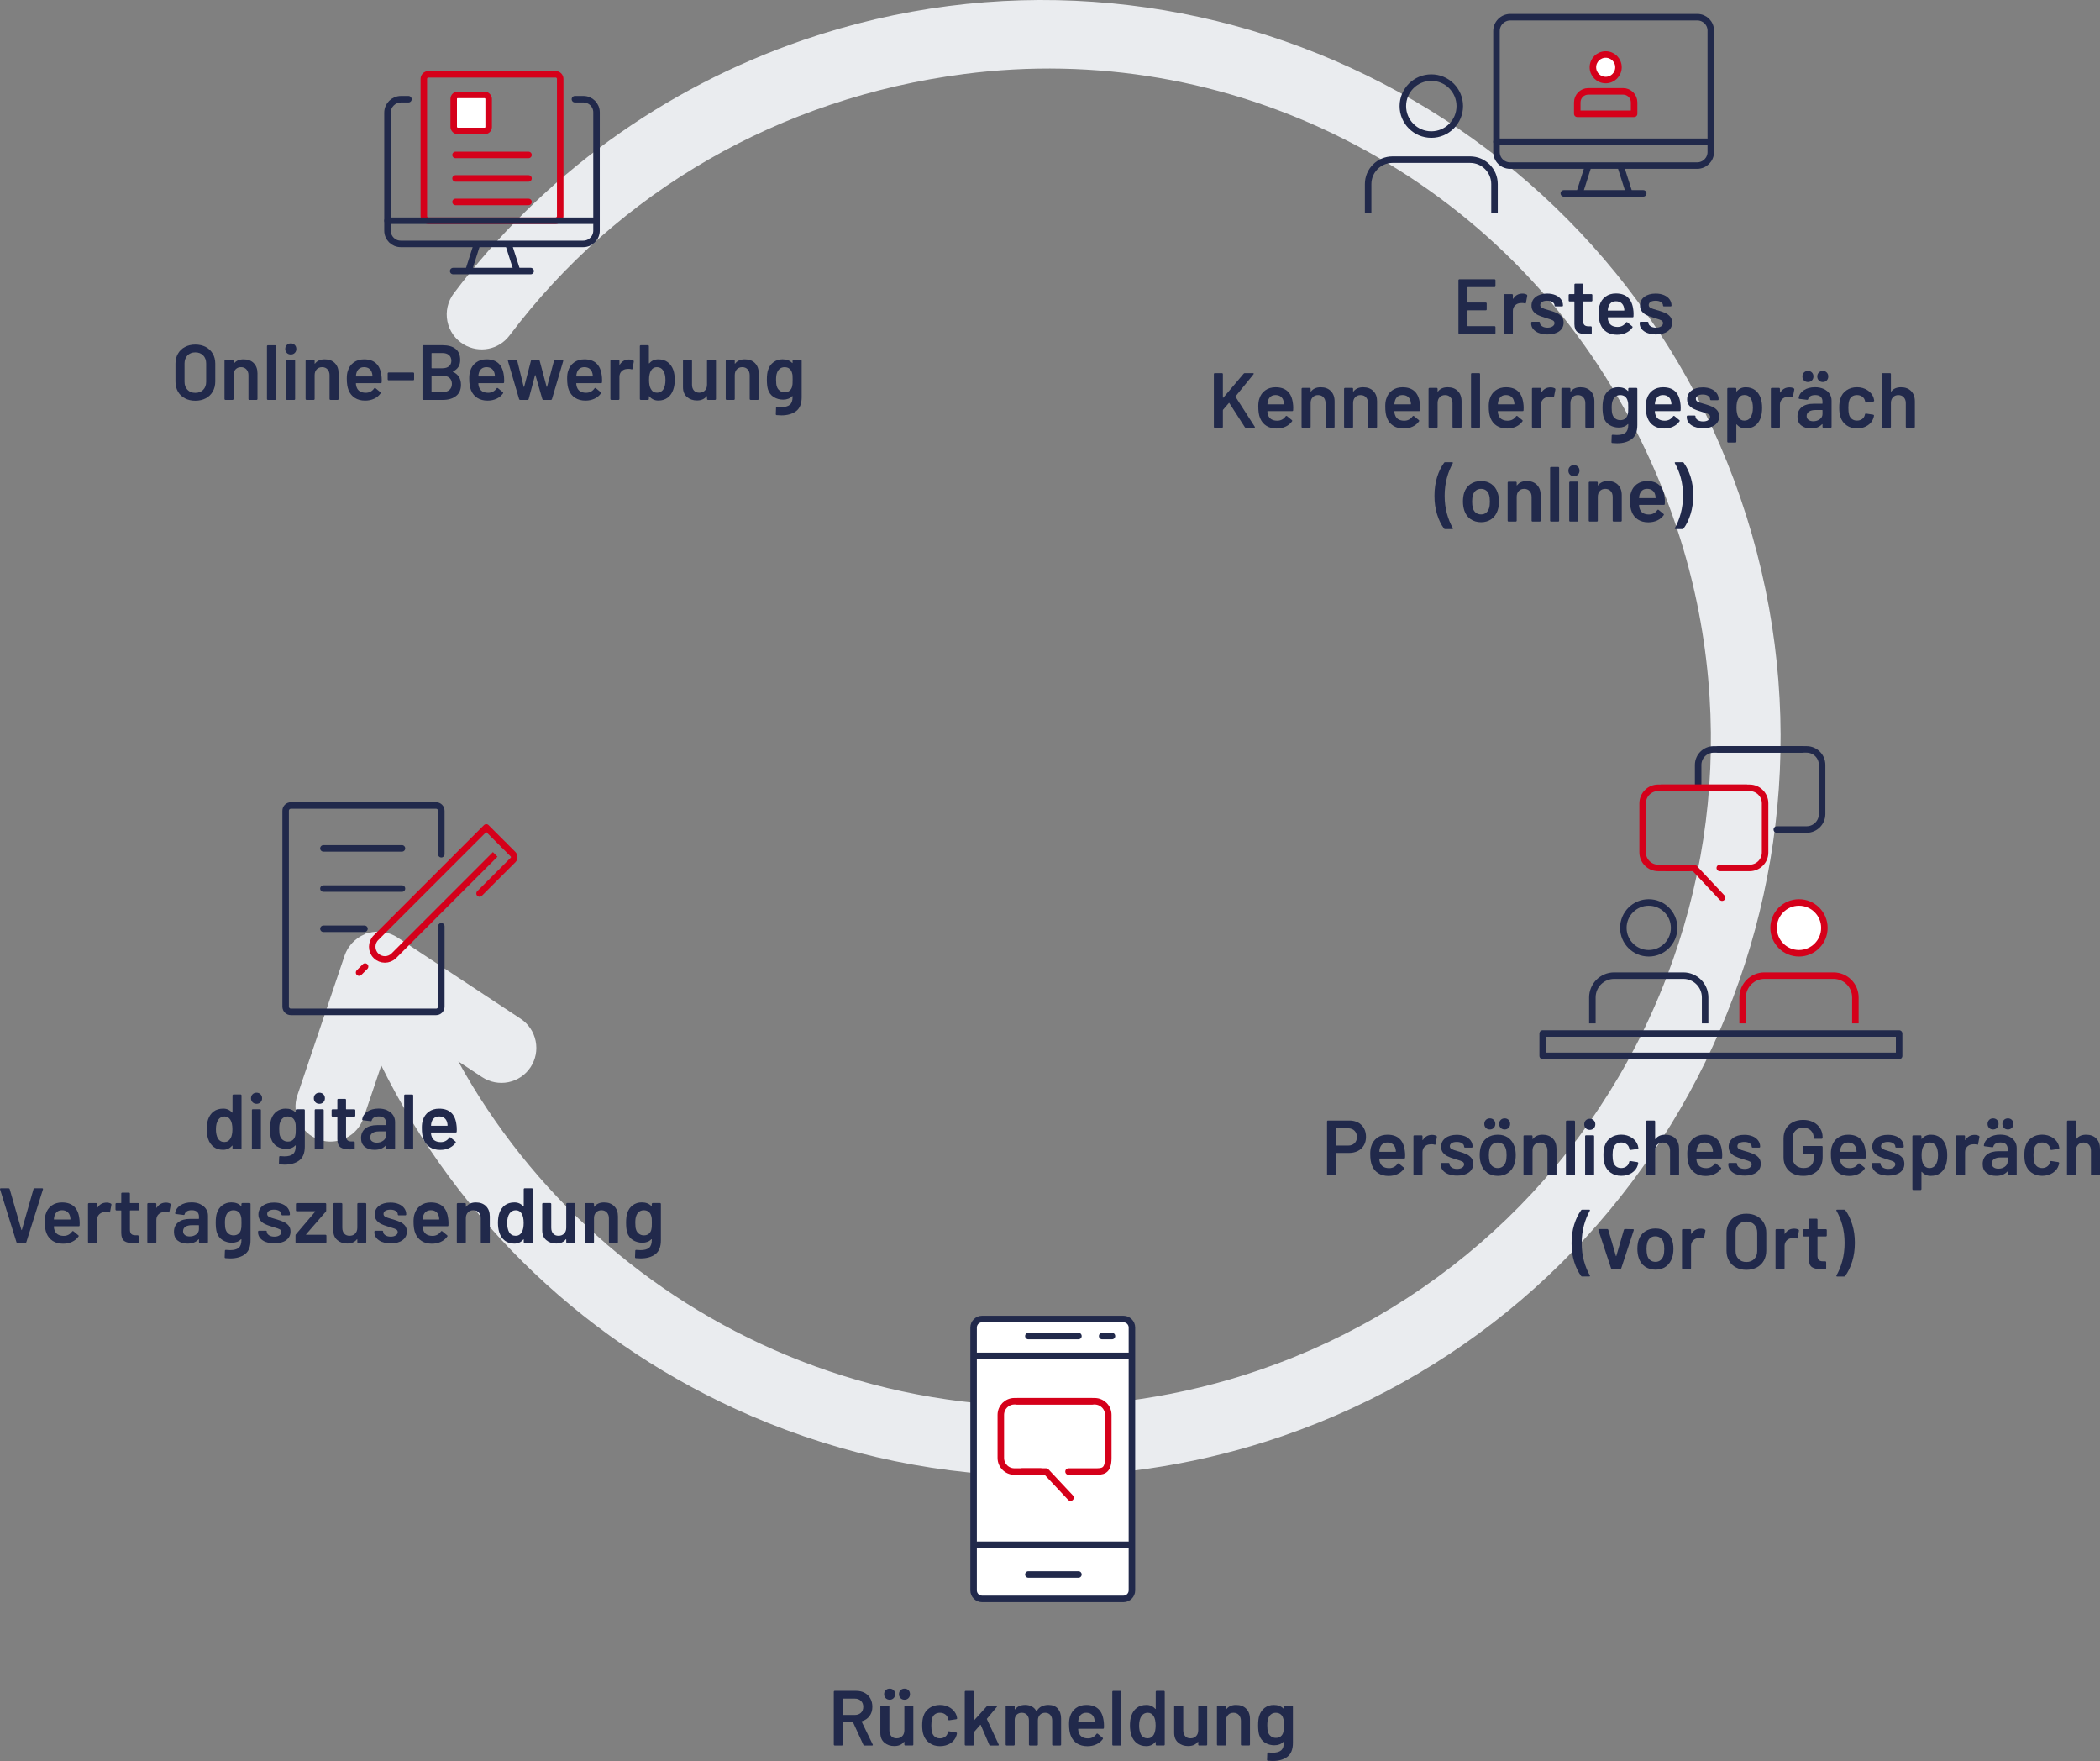 <?xml version="1.0" encoding="UTF-8"?>
<svg xmlns="http://www.w3.org/2000/svg" id="Ebene_1" data-name="Ebene 1" viewBox="0 0 806.29 675.99">
  <rect x="0" y="0" width="806.29" height="675.99" fill="#808080" stroke="none"/>
  <defs>
    <style>
      .cls-1 {
        fill: #eaecef;
      }

      .cls-2, .cls-3, .cls-4, .cls-5, .cls-6, .cls-7, .cls-8, .cls-9, .cls-10, .cls-11 {
        stroke-width: 2.5px;
      }

      .cls-2, .cls-3, .cls-4, .cls-6, .cls-7, .cls-9 {
        stroke: #d5001a;
      }

      .cls-2, .cls-4, .cls-5, .cls-7, .cls-8, .cls-9, .cls-10 {
        stroke-linejoin: round;
      }

      .cls-2, .cls-5, .cls-7, .cls-8, .cls-10 {
        stroke-linecap: round;
      }

      .cls-2, .cls-6, .cls-12 {
        fill: #fff;
      }

      .cls-3, .cls-4, .cls-5, .cls-7, .cls-8, .cls-9, .cls-10, .cls-11 {
        fill: none;
      }

      .cls-3, .cls-4, .cls-11 {
        stroke-linecap: square;
      }

      .cls-3, .cls-11 {
        stroke-linejoin: bevel;
      }

      .cls-5, .cls-11 {
        stroke: #21294b;
      }

      .cls-13 {
        fill: #21294b;
      }

      .cls-6 {
        stroke-miterlimit: 10;
      }

      .cls-8 {
        stroke: #d5001a;
      }

      .cls-10 {
        stroke: #21294b;
      }
    </style>
  </defs>
  <path class="cls-1" d="M668.3,191.34C617.58,43.58,456.1-35.36,308.34,15.38c-53.71,18.44-100.09,52.08-134.14,97.28-2.28,3.03-3.17,6.91-2.43,10.64.74,3.75,3.05,7.01,6.34,8.95,5.88,3.48,13.41,2,17.51-3.45,41.85-55.54,103.82-91.19,174.52-100.38,50.27-6.54,100.85,2.16,146.27,25.16,45.36,22.97,82.38,58.57,107.05,102.96,19.4,34.89,30.47,72.2,32.92,110.88,2.33,36.85-3.22,73.08-16.51,107.71-27.27,71.08-84.22,126.03-156.26,150.76-59.37,20.38-123.89,18.36-181.69-5.7-53.73-22.37-98.08-62.16-125.97-112.76l9.15,6.04c2.95,1.95,6.63,2.66,10.09,1.95,3.51-.72,6.54-2.76,8.52-5.76,1.97-2.99,2.66-6.58,1.94-10.09-.73-3.52-2.77-6.54-5.76-8.51l-47.47-31.32c-1.37-.86-2.87-1.46-4.35-1.76-.28-.07-.57-.12-.85-.17-1.9-.31-3.87-.2-5.73.32l-.81.06-.67.45c-1.78.74-3.41,1.86-4.71,3.26-.2.21-.39.43-.51.58-1.05,1.22-1.86,2.62-2.43,4.2l-18.2,53.81c-2.37,7.01,1.41,14.65,8.42,17.02,3.4,1.15,7.04.9,10.25-.68,3.22-1.59,5.62-4.34,6.77-7.74l6.79-20.08c29.7,60.14,79.85,107.73,141.94,134.49,35.78,15.42,73.88,23.17,112.06,23.17,30.99,0,62.04-5.11,91.94-15.37,147.75-50.73,226.69-212.21,175.96-359.96Z"></path>
  <g>
    <path class="cls-8" d="M215.09,65.4v17.57c0,.97-.79,1.76-1.76,1.76h-48.84c-.97,0-1.76-.79-1.76-1.76V30.28c0-.97.79-1.76,1.76-1.76h48.84c.97,0,1.76.79,1.76,1.76v37.76"></path>
    <line class="cls-7" x1="202.92" y1="59.47" x2="174.91" y2="59.47"></line>
    <line class="cls-7" x1="202.92" y1="68.49" x2="174.91" y2="68.49"></line>
    <rect class="cls-6" x="174.2" y="36.42" width="13.42" height="13.84" rx="1.52" ry="1.52"></rect>
    <line class="cls-7" x1="202.92" y1="77.52" x2="174.91" y2="77.52"></line>
    <g>
      <line class="cls-5" x1="148.79" y1="84.73" x2="227.67" y2="84.73"></line>
      <g>
        <path class="cls-5" d="M220.74,38.08h3.27c2.77,0,5.02,2.25,5.02,5.02v45.44c0,2.81-2.28,5.09-5.09,5.09h-70.08c-2.8,0-5.08-2.27-5.08-5.08v-45.29c0-2.86,2.32-5.18,5.18-5.18h2.86"></path>
        <line class="cls-5" x1="182.97" y1="94.27" x2="180.15" y2="103.13"></line>
        <line class="cls-5" x1="195.41" y1="94.27" x2="198.24" y2="103.13"></line>
        <line class="cls-5" x1="203.74" y1="104.05" x2="174" y2="104.05"></line>
      </g>
    </g>
  </g>
  <g>
    <path class="cls-13" d="M71,152.9c-1.16-.61-2.06-1.47-2.69-2.59s-.94-2.41-.94-3.87v-6.84c0-1.44.32-2.71.96-3.83.64-1.11,1.53-1.97,2.69-2.58,1.15-.61,2.47-.92,3.97-.92s2.85.31,4.01.92c1.15.61,2.04,1.47,2.69,2.58.64,1.11.96,2.38.96,3.83v6.84c0,1.46-.32,2.75-.96,3.87-.64,1.12-1.54,1.99-2.69,2.59-1.15.61-2.49.92-4.01.92s-2.83-.3-3.99-.92ZM78.02,149.64c.76-.78,1.14-1.81,1.14-3.09v-6.99c0-1.3-.38-2.34-1.14-3.12-.76-.78-1.77-1.17-3.03-1.17s-2.24.39-3,1.17c-.76.78-1.14,1.82-1.14,3.12v6.99c0,1.28.38,2.31,1.14,3.09s1.76,1.17,3,1.17,2.27-.39,3.03-1.17Z"></path>
    <path class="cls-13" d="M97.41,139.38c.97.96,1.45,2.27,1.45,3.93v9.84c0,.1-.04.19-.1.25-.07.07-.15.11-.25.11h-2.76c-.1,0-.19-.04-.26-.11-.07-.07-.1-.15-.1-.25v-9.12c0-.92-.26-1.66-.78-2.23-.52-.57-1.21-.86-2.07-.86s-1.56.28-2.09.84c-.53.56-.79,1.3-.79,2.22v9.15c0,.1-.04.19-.1.25-.07.07-.15.11-.25.11h-2.76c-.1,0-.19-.04-.26-.11-.07-.07-.1-.15-.1-.25v-14.61c0-.1.03-.18.1-.25.07-.07.15-.11.26-.11h2.76c.1,0,.18.04.25.11.07.07.1.15.1.25v.96c0,.06.02.1.06.12.04.02.07,0,.09-.06.82-1.08,2.06-1.62,3.72-1.62s2.91.48,3.89,1.44Z"></path>
    <path class="cls-13" d="M102.6,153.41c-.07-.07-.1-.15-.1-.25v-20.28c0-.1.03-.18.1-.25.07-.07.15-.11.26-.11h2.76c.1,0,.18.04.25.11.07.07.1.15.1.25v20.28c0,.1-.04.19-.1.25-.07.07-.15.11-.25.11h-2.76c-.1,0-.19-.04-.26-.11Z"></path>
    <path class="cls-13" d="M110.12,135.48c-.4-.4-.6-.91-.6-1.53s.2-1.13.6-1.53c.4-.4.91-.6,1.53-.6s1.13.2,1.53.6c.4.4.6.91.6,1.53s-.2,1.13-.6,1.53c-.4.4-.91.6-1.53.6s-1.13-.2-1.53-.6ZM109.95,153.41c-.07-.07-.1-.15-.1-.25v-14.64c0-.1.03-.18.1-.25.07-.07.15-.11.25-.11h2.76c.1,0,.18.04.25.11.07.07.1.16.1.25v14.64c0,.1-.04.19-.1.25-.07.07-.16.11-.25.11h-2.76c-.1,0-.19-.04-.25-.11Z"></path>
    <path class="cls-13" d="M128.55,139.38c.97.96,1.45,2.27,1.45,3.93v9.84c0,.1-.04.19-.1.25-.07.07-.15.11-.25.11h-2.76c-.1,0-.19-.04-.26-.11-.07-.07-.1-.15-.1-.25v-9.12c0-.92-.26-1.66-.78-2.23-.52-.57-1.21-.86-2.07-.86s-1.56.28-2.09.84c-.53.56-.79,1.3-.79,2.22v9.15c0,.1-.04.19-.1.25-.07.07-.15.11-.25.11h-2.76c-.1,0-.19-.04-.26-.11-.07-.07-.1-.15-.1-.25v-14.61c0-.1.03-.18.1-.25.07-.07.15-.11.26-.11h2.76c.1,0,.18.04.25.11.07.07.1.15.1.25v.96c0,.06.02.1.06.12.04.02.07,0,.09-.06.82-1.08,2.06-1.62,3.72-1.62s2.91.48,3.89,1.44Z"></path>
    <path class="cls-13" d="M146.57,145.8l-.03.93c0,.24-.12.36-.36.36h-9.39c-.1,0-.15.05-.15.15.06.66.15,1.11.27,1.35.48,1.44,1.65,2.17,3.51,2.19,1.36,0,2.44-.56,3.24-1.68.08-.12.18-.18.3-.18.08,0,.15.03.21.09l1.86,1.53c.18.14.21.3.09.48-.62.88-1.45,1.56-2.48,2.04-1.03.48-2.17.72-3.44.72-1.56,0-2.88-.35-3.97-1.05-1.09-.7-1.89-1.68-2.39-2.94-.46-1.08-.69-2.58-.69-4.5,0-1.16.12-2.1.36-2.82.4-1.4,1.16-2.5,2.27-3.32,1.11-.81,2.44-1.21,4-1.21,3.94,0,6.16,2.06,6.66,6.18.08.5.12,1.06.12,1.68ZM137.94,141.5c-.49.37-.84.88-1.04,1.54-.12.34-.2.78-.24,1.32-.04.1,0,.15.12.15h6.09c.1,0,.15-.05.15-.15-.04-.5-.1-.88-.18-1.14-.18-.72-.54-1.28-1.06-1.68-.53-.4-1.2-.6-2-.6-.74,0-1.35.19-1.84.56Z"></path>
    <path class="cls-13" d="M148.95,145.88c-.07-.07-.1-.16-.1-.25v-2.28c0-.1.03-.18.1-.25.07-.07.15-.11.25-.11h9.45c.1,0,.18.04.25.11.07.07.1.16.1.25v2.28c0,.1-.04.18-.1.25-.07.07-.16.1-.25.1h-9.45c-.1,0-.19-.03-.25-.1Z"></path>
    <path class="cls-13" d="M173.93,142.74c2.04.96,3.06,2.61,3.06,4.95,0,1.9-.64,3.35-1.9,4.33-1.27.99-2.93,1.49-4.97,1.49h-7.56c-.1,0-.19-.04-.25-.11-.07-.07-.1-.15-.1-.25v-20.28c0-.1.03-.18.1-.25.07-.07.15-.11.25-.11h7.32c2.18,0,3.86.47,5.04,1.41,1.18.94,1.77,2.36,1.77,4.26,0,2.1-.92,3.56-2.76,4.38-.12.06-.12.12,0,.18ZM165.68,135.66v5.55c0,.1.05.15.15.15h4.05c1.06,0,1.89-.25,2.5-.76.61-.51.92-1.21.92-2.12s-.31-1.64-.92-2.17c-.61-.53-1.45-.79-2.5-.79h-4.05c-.1,0-.15.05-.15.15ZM172.59,149.64c.61-.56.92-1.32.92-2.28s-.31-1.74-.93-2.29c-.62-.55-1.46-.82-2.52-.82h-4.23c-.1,0-.15.05-.15.15v5.94c0,.1.05.15.15.15h4.29c1.04,0,1.86-.28,2.48-.84Z"></path>
    <path class="cls-13" d="M193.58,145.8l-.03.93c0,.24-.12.36-.36.36h-9.39c-.1,0-.15.05-.15.15.06.66.15,1.11.27,1.35.48,1.44,1.65,2.17,3.51,2.19,1.36,0,2.44-.56,3.24-1.68.08-.12.18-.18.3-.18.08,0,.15.03.21.09l1.86,1.53c.18.14.21.3.09.48-.62.88-1.45,1.56-2.48,2.04-1.03.48-2.17.72-3.44.72-1.56,0-2.88-.35-3.97-1.05-1.09-.7-1.89-1.68-2.39-2.94-.46-1.08-.69-2.58-.69-4.5,0-1.16.12-2.1.36-2.82.4-1.4,1.16-2.5,2.27-3.32,1.11-.81,2.44-1.21,4-1.21,3.94,0,6.16,2.06,6.66,6.18.08.5.12,1.06.12,1.68ZM184.95,141.5c-.49.37-.84.88-1.04,1.54-.12.34-.2.78-.24,1.32-.04.1,0,.15.12.15h6.09c.1,0,.15-.05.15-.15-.04-.5-.1-.88-.18-1.14-.18-.72-.54-1.28-1.06-1.68-.53-.4-1.2-.6-2-.6-.74,0-1.35.19-1.84.56Z"></path>
    <path class="cls-13" d="M199.31,153.21l-4.29-14.64-.03-.12c0-.2.11-.3.33-.3h2.85c.22,0,.36.1.42.3l2.49,10.02c.02.06.05.09.09.09s.07-.03.09-.09l2.61-10.02c.06-.2.2-.3.42-.3h2.49c.22,0,.36.1.42.3l2.67,10.02c.02.06.05.09.09.09s.07-.03.09-.09l2.67-10.02c.06-.2.2-.3.42-.3l2.82.06c.12,0,.2.04.25.1.05.07.06.17.04.29l-4.32,14.61c-.06.2-.19.3-.39.3h-2.88c-.22,0-.36-.1-.42-.3l-2.64-9.15c-.02-.06-.05-.09-.09-.09s-.07.03-.09.09l-2.43,9.15c-.06.2-.2.3-.42.3h-2.85c-.22,0-.36-.1-.42-.3Z"></path>
    <path class="cls-13" d="M231.17,145.8l-.03.93c0,.24-.12.36-.36.36h-9.39c-.1,0-.15.05-.15.15.06.66.15,1.11.27,1.35.48,1.44,1.65,2.17,3.51,2.19,1.36,0,2.44-.56,3.24-1.68.08-.12.18-.18.3-.18.08,0,.15.03.21.09l1.86,1.53c.18.14.21.3.09.48-.62.88-1.45,1.56-2.48,2.04-1.03.48-2.17.72-3.44.72-1.56,0-2.88-.35-3.97-1.05-1.09-.7-1.89-1.68-2.39-2.94-.46-1.08-.69-2.58-.69-4.5,0-1.16.12-2.1.36-2.82.4-1.4,1.16-2.5,2.27-3.32,1.11-.81,2.44-1.21,4-1.21,3.94,0,6.16,2.06,6.66,6.18.08.5.12,1.06.12,1.68ZM222.54,141.5c-.49.37-.84.88-1.04,1.54-.12.34-.2.78-.24,1.32-.04.1,0,.15.12.15h6.09c.1,0,.15-.05.15-.15-.04-.5-.1-.88-.18-1.14-.18-.72-.54-1.28-1.06-1.68-.53-.4-1.2-.6-2-.6-.74,0-1.35.19-1.84.56Z"></path>
    <path class="cls-13" d="M243.17,138.39c.16.08.22.23.18.45l-.51,2.7c-.02.24-.16.31-.42.21-.3-.1-.65-.15-1.05-.15-.26,0-.46.01-.6.03-.84.04-1.54.33-2.1.88-.56.55-.84,1.27-.84,2.15v8.49c0,.1-.04.19-.1.25-.07.07-.15.11-.25.11h-2.76c-.1,0-.19-.04-.26-.11-.07-.07-.1-.15-.1-.25v-14.61c0-.1.03-.18.1-.25.07-.07.15-.11.26-.11h2.76c.1,0,.18.04.25.11.07.07.1.15.1.25v1.35c0,.08.02.12.04.13.03.01.06-.01.11-.07.84-1.3,2.01-1.95,3.51-1.95.64,0,1.2.13,1.68.39Z"></path>
    <path class="cls-13" d="M259.07,145.8c0,1.42-.19,2.67-.57,3.75-.44,1.32-1.15,2.35-2.13,3.09-.98.74-2.18,1.11-3.6,1.11s-2.55-.53-3.45-1.59c-.04-.06-.08-.08-.12-.06-.04.02-.06.06-.06.12v.93c0,.1-.04.19-.1.25-.07.07-.16.11-.26.11h-2.76c-.1,0-.19-.04-.25-.11-.07-.07-.1-.15-.1-.25v-20.28c0-.1.03-.18.1-.25.07-.07.15-.11.25-.11h2.76c.1,0,.19.04.26.11.07.07.1.15.1.25v6.51c0,.06.02.1.06.12.04.02.08,0,.12-.03.86-1.02,2-1.53,3.42-1.53s2.7.37,3.67,1.11c.97.74,1.68,1.77,2.15,3.09.34,1.12.51,2.34.51,3.66ZM255.5,145.86c0-1.56-.3-2.78-.9-3.66-.54-.84-1.34-1.26-2.4-1.26-.98,0-1.73.44-2.25,1.32-.5.82-.75,2.01-.75,3.57s.23,2.7.69,3.48c.52.96,1.3,1.44,2.34,1.44.56,0,1.06-.12,1.5-.38s.79-.6,1.05-1.07c.48-.84.72-1.99.72-3.45Z"></path>
    <path class="cls-13" d="M271.56,138.29c.07-.07.15-.11.25-.11h2.73c.1,0,.19.04.26.11.07.07.1.15.1.25v14.61c0,.1-.04.19-.1.25-.07.07-.16.11-.26.11h-2.73c-.1,0-.19-.04-.25-.11-.07-.07-.1-.15-.1-.25v-.96c0-.06-.02-.1-.06-.12-.04-.02-.08,0-.12.06-.82,1.06-2.05,1.59-3.69,1.59-1.52,0-2.79-.44-3.82-1.32-1.03-.88-1.54-2.13-1.54-3.75v-10.11c0-.1.03-.18.1-.25.07-.07.15-.11.25-.11h2.76c.1,0,.19.04.26.11.07.07.1.15.1.25v9.12c0,.94.24,1.69.73,2.25.49.56,1.17.84,2.06.84s1.62-.28,2.16-.84c.54-.56.81-1.31.81-2.25v-9.12c0-.1.03-.18.1-.25Z"></path>
    <path class="cls-13" d="M289.86,139.38c.97.96,1.45,2.27,1.45,3.93v9.84c0,.1-.04.19-.1.25-.07.07-.15.11-.25.11h-2.76c-.1,0-.19-.04-.26-.11-.07-.07-.1-.15-.1-.25v-9.12c0-.92-.26-1.66-.78-2.23-.52-.57-1.21-.86-2.07-.86s-1.56.28-2.09.84c-.53.56-.79,1.3-.79,2.22v9.15c0,.1-.04.19-.1.25-.07.07-.15.11-.25.11h-2.76c-.1,0-.19-.04-.26-.11-.07-.07-.1-.15-.1-.25v-14.61c0-.1.03-.18.1-.25.07-.07.15-.11.26-.11h2.76c.1,0,.18.04.25.11.07.07.1.15.1.25v.96c0,.06.02.1.06.12.04.02.07,0,.09-.06.82-1.08,2.06-1.62,3.72-1.62s2.91.48,3.89,1.44Z"></path>
    <path class="cls-13" d="M304.44,138.29c.07-.07.15-.11.25-.11h2.76c.1,0,.18.04.25.11.07.07.1.15.1.25v13.95c0,2.5-.72,4.28-2.15,5.35-1.43,1.07-3.31,1.61-5.62,1.61-.62,0-1.23-.03-1.83-.09-.22-.02-.33-.15-.33-.39l.09-2.46c0-.22.14-.33.42-.33.58.06,1.1.09,1.56.09,1.5,0,2.6-.29,3.31-.88.71-.59,1.06-1.58,1.06-2.99v-.24c0-.06-.02-.09-.06-.11-.04,0-.08,0-.12.04-.82.88-1.98,1.32-3.48,1.32-1.3,0-2.49-.33-3.57-.99s-1.83-1.67-2.25-3.03c-.26-.94-.39-2.15-.39-3.63,0-1.66.16-2.93.48-3.81.4-1.22,1.09-2.2,2.07-2.92.98-.73,2.13-1.1,3.45-1.1,1.58,0,2.81.46,3.69,1.38.04.06.08.08.12.06.04-.02.06-.06.06-.12v-.72c0-.1.03-.18.1-.25ZM304.29,147.44c.03-.35.04-.92.04-1.69s-.02-1.31-.04-1.64c-.03-.33-.1-.65-.2-.97-.16-.66-.48-1.19-.97-1.59-.49-.4-1.12-.6-1.88-.6-.72,0-1.33.2-1.83.6-.5.4-.86.93-1.08,1.59-.24.56-.36,1.44-.36,2.64s.1,2.11.3,2.61c.2.64.56,1.17,1.1,1.58.53.41,1.16.61,1.9.61.78,0,1.41-.2,1.89-.6.48-.4.8-.92.96-1.56.08-.3.13-.62.17-.98Z"></path>
  </g>
  <g>
    <path class="cls-13" d="M574.07,110.12c-.07.07-.16.1-.25.1h-10.23c-.1,0-.15.05-.15.15v5.61c0,.1.05.15.15.15h6.87c.1,0,.18.04.25.11s.11.15.11.25v2.28c0,.1-.04.19-.11.25-.07.07-.15.1-.25.1h-6.87c-.1,0-.15.05-.15.15v5.79c0,.1.05.15.15.15h10.23c.1,0,.18.04.25.11s.11.16.11.25v2.28c0,.1-.04.19-.11.25-.07.07-.16.1-.25.1h-13.5c-.1,0-.19-.03-.25-.1-.07-.07-.11-.16-.11-.25v-20.28c0-.1.04-.18.11-.25.07-.07.15-.11.25-.11h13.5c.1,0,.18.04.25.11s.11.16.11.25v2.28c0,.1-.04.19-.11.25Z"></path>
    <path class="cls-13" d="M586.2,113.11c.16.08.22.23.18.45l-.51,2.7c-.02.24-.16.31-.42.21-.3-.1-.65-.15-1.05-.15-.26,0-.46.01-.6.03-.84.04-1.54.33-2.1.88-.56.55-.84,1.26-.84,2.14v8.49c0,.1-.04.19-.11.25-.07.07-.15.1-.25.1h-2.76c-.1,0-.19-.03-.25-.1-.07-.07-.11-.16-.11-.25v-14.61c0-.1.04-.18.11-.25.07-.07.15-.11.25-.11h2.76c.1,0,.18.04.25.11s.11.16.11.25v1.35c0,.08.01.12.04.13s.06-.02.11-.08c.84-1.3,2.01-1.95,3.51-1.95.64,0,1.2.13,1.68.39Z"></path>
    <path class="cls-13" d="M590.87,127.85c-.95-.37-1.68-.88-2.21-1.53s-.78-1.38-.78-2.18v-.27c0-.1.04-.18.11-.25.07-.07.15-.1.25-.1h2.64c.1,0,.19.04.26.1.07.07.1.16.1.25v.06c0,.5.27.93.83,1.3.55.37,1.25.55,2.08.55s1.45-.17,1.95-.49c.5-.33.75-.75.75-1.25,0-.46-.21-.8-.62-1.04-.41-.23-1.08-.47-2-.73l-1.14-.36c-1.02-.3-1.88-.62-2.58-.96-.7-.34-1.29-.8-1.77-1.39-.48-.59-.72-1.35-.72-2.27,0-1.4.55-2.51,1.65-3.34,1.1-.83,2.55-1.25,4.35-1.25,1.22,0,2.29.2,3.21.59.92.39,1.63.93,2.13,1.62s.75,1.47.75,2.36c0,.1-.04.19-.1.25s-.16.1-.25.1h-2.55c-.1,0-.18-.03-.25-.1-.07-.07-.1-.16-.1-.25,0-.52-.25-.96-.77-1.3-.51-.35-1.21-.53-2.08-.53-.78,0-1.42.14-1.9.43-.49.29-.74.7-.74,1.22,0,.48.23.84.71,1.09.47.25,1.25.53,2.35.83l.66.18c1.06.32,1.95.64,2.67.97.72.33,1.33.79,1.83,1.38s.75,1.35.75,2.29c0,1.42-.56,2.53-1.68,3.34-1.12.81-2.61,1.22-4.47,1.22-1.26,0-2.37-.18-3.32-.56Z"></path>
    <path class="cls-13" d="M611.27,115.61c-.07.07-.16.11-.25.11h-3.06c-.1,0-.15.05-.15.15v7.23c0,.76.17,1.31.5,1.65.33.34.85.51,1.58.51h.9c.1,0,.18.04.25.1.07.07.11.16.11.26v2.25c0,.22-.12.35-.36.39l-1.56.03c-1.58,0-2.76-.27-3.54-.81-.78-.54-1.18-1.56-1.2-3.06v-8.55c0-.1-.05-.15-.15-.15h-1.71c-.1,0-.18-.04-.25-.11-.07-.07-.1-.15-.1-.25v-2.1c0-.1.03-.18.1-.25s.16-.11.25-.11h1.71c.1,0,.15-.05.15-.15v-3.51c0-.1.03-.18.1-.25s.16-.11.26-.11h2.61c.1,0,.18.04.25.11s.11.15.11.25v3.51c0,.1.05.15.15.15h3.06c.1,0,.18.04.25.11s.11.16.11.25v2.1c0,.1-.04.18-.11.25Z"></path>
    <path class="cls-13" d="M627.21,120.52l-.03.93c0,.24-.12.36-.36.36h-9.39c-.1,0-.15.05-.15.15.06.66.15,1.11.27,1.35.48,1.44,1.65,2.17,3.51,2.19,1.36,0,2.44-.56,3.24-1.68.08-.12.18-.18.3-.18.08,0,.15.03.21.09l1.86,1.53c.18.14.21.3.09.48-.62.88-1.45,1.56-2.48,2.04-1.03.48-2.17.72-3.43.72-1.56,0-2.88-.35-3.97-1.05-1.09-.7-1.89-1.68-2.39-2.94-.46-1.08-.69-2.58-.69-4.5,0-1.16.12-2.1.36-2.82.4-1.4,1.16-2.51,2.27-3.32,1.11-.81,2.44-1.21,4-1.21,3.94,0,6.16,2.06,6.66,6.18.08.5.12,1.06.12,1.68ZM618.59,116.21c-.49.37-.84.89-1.04,1.54-.12.34-.2.78-.24,1.32-.04.1,0,.15.12.15h6.09c.1,0,.15-.05.15-.15-.04-.5-.1-.88-.18-1.14-.18-.72-.54-1.28-1.06-1.68-.53-.4-1.2-.6-2-.6-.74,0-1.36.18-1.84.55Z"></path>
    <path class="cls-13" d="M632.54,127.85c-.95-.37-1.69-.88-2.21-1.53-.52-.65-.78-1.38-.78-2.18v-.27c0-.1.04-.18.11-.25s.15-.1.25-.1h2.64c.1,0,.18.04.25.1.07.07.11.16.11.25v.06c0,.5.27.93.82,1.3s1.25.55,2.08.55,1.45-.17,1.95-.49c.5-.33.75-.75.75-1.25,0-.46-.21-.8-.61-1.04-.41-.23-1.08-.47-2-.73l-1.14-.36c-1.02-.3-1.88-.62-2.58-.96s-1.29-.8-1.77-1.39c-.48-.59-.72-1.35-.72-2.27,0-1.4.55-2.51,1.65-3.34,1.1-.83,2.55-1.25,4.35-1.25,1.22,0,2.29.2,3.21.59.92.39,1.63.93,2.13,1.62.5.69.75,1.47.75,2.36,0,.1-.04.19-.11.25-.07.07-.16.1-.25.1h-2.55c-.1,0-.19-.03-.25-.1-.07-.07-.11-.16-.11-.25,0-.52-.25-.96-.76-1.3s-1.21-.53-2.08-.53c-.78,0-1.42.14-1.91.43s-.73.7-.73,1.22c0,.48.23.84.7,1.09.47.25,1.25.53,2.36.83l.66.18c1.06.32,1.95.64,2.67.97s1.33.79,1.83,1.38c.5.59.75,1.35.75,2.29,0,1.42-.56,2.53-1.68,3.34-1.12.81-2.61,1.22-4.47,1.22-1.26,0-2.37-.18-3.31-.56Z"></path>
    <path class="cls-13" d="M466.16,164.12c-.07-.07-.1-.16-.1-.25v-20.28c0-.1.03-.18.1-.25s.16-.11.25-.11h2.76c.1,0,.18.04.25.11.07.07.1.16.1.25v8.97c0,.06.02.1.06.12.04.02.08,0,.12-.03l7.8-9.21c.12-.14.27-.21.45-.21h3.12c.2,0,.3.07.3.21,0,.06-.03.14-.09.24l-6.87,8.43c-.06.08-.07.15-.03.21l7.38,11.49c.04.12.06.19.06.21,0,.14-.1.21-.3.21h-3.15c-.18,0-.32-.08-.42-.24l-5.94-9.24c-.08-.12-.15-.13-.21-.03l-2.22,2.58c-.04.08-.06.15-.06.21v6.36c0,.1-.04.19-.1.25s-.16.1-.25.1h-2.76c-.1,0-.18-.03-.25-.1Z"></path>
    <path class="cls-13" d="M496.53,156.52l-.03.93c0,.24-.12.36-.36.36h-9.39c-.1,0-.15.05-.15.15.06.66.15,1.11.27,1.35.48,1.44,1.65,2.17,3.51,2.19,1.36,0,2.44-.56,3.24-1.68.08-.12.18-.18.3-.18.08,0,.15.03.21.09l1.86,1.53c.18.14.21.3.09.48-.62.88-1.45,1.56-2.48,2.04-1.03.48-2.17.72-3.43.72-1.56,0-2.88-.35-3.97-1.05-1.09-.7-1.89-1.68-2.39-2.94-.46-1.08-.69-2.58-.69-4.5,0-1.16.12-2.1.36-2.82.4-1.4,1.16-2.51,2.27-3.32,1.11-.81,2.44-1.21,4-1.21,3.94,0,6.16,2.06,6.66,6.18.08.5.12,1.06.12,1.68ZM487.91,152.21c-.49.37-.84.89-1.04,1.54-.12.34-.2.78-.24,1.32-.04.1,0,.15.12.15h6.09c.1,0,.15-.05.15-.15-.04-.5-.1-.88-.18-1.14-.18-.72-.54-1.28-1.06-1.68-.53-.4-1.2-.6-2-.6-.74,0-1.36.18-1.84.55Z"></path>
    <path class="cls-13" d="M510.95,150.1c.97.96,1.46,2.27,1.46,3.93v9.84c0,.1-.04.19-.11.25-.07.07-.15.1-.25.1h-2.76c-.1,0-.19-.03-.25-.1-.07-.07-.11-.16-.11-.25v-9.12c0-.92-.26-1.67-.78-2.24-.52-.57-1.21-.85-2.07-.85s-1.56.28-2.08.84c-.53.56-.79,1.3-.79,2.22v9.15c0,.1-.04.19-.11.25-.07.07-.15.1-.25.1h-2.76c-.1,0-.19-.03-.25-.1-.07-.07-.11-.16-.11-.25v-14.61c0-.1.04-.18.11-.25.07-.07.15-.11.25-.11h2.76c.1,0,.18.04.25.11s.11.16.11.25v.96c0,.06.02.1.06.12.04.02.07,0,.09-.06.82-1.08,2.06-1.62,3.72-1.62s2.91.48,3.88,1.44Z"></path>
    <path class="cls-13" d="M527.27,150.1c.97.96,1.45,2.27,1.45,3.93v9.84c0,.1-.04.19-.1.25s-.16.1-.25.1h-2.76c-.1,0-.19-.03-.26-.1-.07-.07-.1-.16-.1-.25v-9.12c0-.92-.26-1.67-.78-2.24s-1.21-.85-2.07-.85-1.56.28-2.09.84c-.53.56-.79,1.3-.79,2.22v9.15c0,.1-.04.19-.1.25s-.16.1-.25.1h-2.76c-.1,0-.19-.03-.26-.1-.07-.07-.1-.16-.1-.25v-14.61c0-.1.03-.18.1-.25s.16-.11.26-.11h2.76c.1,0,.18.04.25.11.07.07.1.16.1.25v.96c0,.06.02.1.06.12.04.02.07,0,.09-.06.82-1.08,2.06-1.62,3.72-1.62s2.92.48,3.89,1.44Z"></path>
    <path class="cls-13" d="M545.28,156.52l-.03.93c0,.24-.12.36-.36.36h-9.39c-.1,0-.15.05-.15.15.06.66.15,1.11.27,1.35.48,1.44,1.65,2.17,3.51,2.19,1.36,0,2.44-.56,3.24-1.68.08-.12.18-.18.3-.18.08,0,.15.03.21.09l1.86,1.53c.18.14.21.3.09.48-.62.88-1.45,1.56-2.48,2.04-1.03.48-2.17.72-3.43.72-1.56,0-2.88-.35-3.97-1.05-1.09-.7-1.89-1.68-2.39-2.94-.46-1.08-.69-2.58-.69-4.5,0-1.16.12-2.1.36-2.82.4-1.4,1.16-2.51,2.27-3.32,1.11-.81,2.44-1.21,4-1.21,3.94,0,6.16,2.06,6.66,6.18.08.5.12,1.06.12,1.68ZM536.66,152.21c-.49.37-.84.89-1.04,1.54-.12.34-.2.78-.24,1.32-.04.1,0,.15.12.15h6.09c.1,0,.15-.05.15-.15-.04-.5-.1-.88-.18-1.14-.18-.72-.54-1.28-1.06-1.68-.53-.4-1.2-.6-2-.6-.74,0-1.36.18-1.84.55Z"></path>
    <path class="cls-13" d="M559.7,150.1c.97.96,1.46,2.27,1.46,3.93v9.84c0,.1-.04.19-.11.25-.07.07-.15.1-.25.1h-2.76c-.1,0-.19-.03-.25-.1-.07-.07-.11-.16-.11-.25v-9.12c0-.92-.26-1.67-.78-2.24-.52-.57-1.21-.85-2.07-.85s-1.56.28-2.08.84c-.53.56-.79,1.3-.79,2.22v9.15c0,.1-.04.19-.11.25-.07.07-.15.1-.25.1h-2.76c-.1,0-.19-.03-.25-.1-.07-.07-.11-.16-.11-.25v-14.61c0-.1.04-.18.11-.25.07-.07.15-.11.25-.11h2.76c.1,0,.18.04.25.11s.11.16.11.25v.96c0,.06.02.1.06.12.04.02.07,0,.09-.06.82-1.08,2.06-1.62,3.72-1.62s2.91.48,3.88,1.44Z"></path>
    <path class="cls-13" d="M564.89,164.12c-.07-.07-.1-.16-.1-.25v-20.28c0-.1.03-.18.1-.25s.16-.11.26-.11h2.76c.1,0,.18.04.25.11.07.07.1.16.1.25v20.28c0,.1-.04.19-.1.25s-.16.1-.25.1h-2.76c-.1,0-.19-.03-.26-.1Z"></path>
    <path class="cls-13" d="M585,156.52l-.03.93c0,.24-.12.36-.36.36h-9.39c-.1,0-.15.05-.15.15.06.66.15,1.11.27,1.35.48,1.44,1.65,2.17,3.51,2.19,1.36,0,2.44-.56,3.24-1.68.08-.12.18-.18.3-.18.08,0,.15.03.21.09l1.86,1.53c.18.14.21.3.09.48-.62.88-1.45,1.56-2.47,2.04-1.03.48-2.17.72-3.44.72-1.56,0-2.88-.35-3.97-1.05s-1.89-1.68-2.38-2.94c-.46-1.08-.69-2.58-.69-4.5,0-1.16.12-2.1.36-2.82.4-1.4,1.16-2.51,2.26-3.32,1.11-.81,2.45-1.21,4-1.21,3.94,0,6.16,2.06,6.66,6.18.08.5.12,1.06.12,1.68ZM576.38,152.21c-.49.37-.83.89-1.04,1.54-.12.34-.2.78-.24,1.32-.04.1,0,.15.12.15h6.09c.1,0,.15-.05.15-.15-.04-.5-.1-.88-.18-1.14-.18-.72-.54-1.28-1.07-1.68-.53-.4-1.2-.6-2-.6-.74,0-1.35.18-1.84.55Z"></path>
    <path class="cls-13" d="M597,149.11c.16.08.22.23.18.45l-.51,2.7c-.02.24-.16.31-.42.21-.3-.1-.65-.15-1.05-.15-.26,0-.46.01-.6.03-.84.04-1.54.33-2.1.88-.56.55-.84,1.26-.84,2.14v8.49c0,.1-.04.19-.1.25s-.16.1-.25.1h-2.76c-.1,0-.19-.03-.26-.1-.07-.07-.1-.16-.1-.25v-14.61c0-.1.03-.18.1-.25s.16-.11.26-.11h2.76c.1,0,.18.04.25.11.07.07.1.16.1.25v1.35c0,.08.02.12.04.13.03,0,.07-.02.11-.08.84-1.3,2.01-1.95,3.51-1.95.64,0,1.2.13,1.68.39Z"></path>
    <path class="cls-13" d="M610.7,150.1c.97.96,1.46,2.27,1.46,3.93v9.84c0,.1-.04.19-.11.25-.07.07-.15.1-.25.1h-2.76c-.1,0-.19-.03-.25-.1-.07-.07-.11-.16-.11-.25v-9.12c0-.92-.26-1.67-.78-2.24-.52-.57-1.21-.85-2.07-.85s-1.56.28-2.08.84c-.53.56-.79,1.3-.79,2.22v9.15c0,.1-.04.19-.11.25-.07.07-.15.1-.25.1h-2.76c-.1,0-.19-.03-.25-.1-.07-.07-.11-.16-.11-.25v-14.61c0-.1.04-.18.11-.25.07-.07.15-.11.25-.11h2.76c.1,0,.18.04.25.11s.11.16.11.25v.96c0,.06.02.1.06.12.04.02.07,0,.09-.06.82-1.08,2.06-1.62,3.72-1.62s2.91.48,3.88,1.44Z"></path>
    <path class="cls-13" d="M625.28,149c.07-.07.15-.11.25-.11h2.76c.1,0,.18.04.25.11s.11.16.11.25v13.95c0,2.5-.72,4.29-2.15,5.36-1.43,1.07-3.3,1.6-5.62,1.6-.62,0-1.23-.03-1.83-.09-.22-.02-.33-.15-.33-.39l.09-2.46c0-.22.14-.33.42-.33.58.06,1.1.09,1.56.09,1.5,0,2.6-.29,3.32-.88.71-.59,1.06-1.58,1.06-2.98v-.24c0-.06-.02-.09-.06-.11-.04,0-.08,0-.12.04-.82.88-1.98,1.32-3.48,1.32-1.3,0-2.49-.33-3.57-.99s-1.83-1.67-2.25-3.03c-.26-.94-.39-2.15-.39-3.63,0-1.66.16-2.93.48-3.81.4-1.22,1.09-2.2,2.07-2.93.98-.73,2.13-1.09,3.45-1.09,1.58,0,2.81.46,3.69,1.38.04.06.08.08.12.06.04-.02.06-.06.06-.12v-.72c0-.1.04-.18.11-.25ZM625.12,158.15c.03-.35.04-.92.04-1.7s-.01-1.3-.04-1.63-.09-.66-.2-.97c-.16-.66-.48-1.19-.97-1.59-.49-.4-1.12-.6-1.88-.6-.72,0-1.33.2-1.83.6-.5.4-.86.93-1.08,1.59-.24.56-.36,1.44-.36,2.64s.1,2.11.3,2.61c.2.64.56,1.16,1.09,1.57.53.41,1.17.62,1.91.62.78,0,1.41-.2,1.89-.6.48-.4.8-.92.96-1.56.08-.3.13-.62.17-.97Z"></path>
    <path class="cls-13" d="M645.3,156.52l-.03.93c0,.24-.12.36-.36.36h-9.39c-.1,0-.15.05-.15.15.06.66.15,1.11.27,1.35.48,1.44,1.65,2.17,3.51,2.19,1.36,0,2.44-.56,3.24-1.68.08-.12.18-.18.3-.18.08,0,.15.03.21.09l1.86,1.53c.18.14.21.3.09.48-.62.88-1.45,1.56-2.47,2.04-1.03.48-2.17.72-3.44.72-1.56,0-2.88-.35-3.97-1.05s-1.89-1.68-2.38-2.94c-.46-1.08-.69-2.58-.69-4.5,0-1.16.12-2.1.36-2.82.4-1.4,1.16-2.51,2.26-3.32,1.11-.81,2.45-1.21,4-1.21,3.94,0,6.16,2.06,6.66,6.18.08.5.12,1.06.12,1.68ZM636.67,152.21c-.49.37-.83.89-1.04,1.54-.12.34-.2.78-.24,1.32-.04.1,0,.15.12.15h6.09c.1,0,.15-.05.15-.15-.04-.5-.1-.88-.18-1.14-.18-.72-.54-1.28-1.07-1.68-.53-.4-1.2-.6-2-.6-.74,0-1.35.18-1.84.55Z"></path>
    <path class="cls-13" d="M650.62,163.85c-.95-.37-1.69-.88-2.21-1.53-.52-.65-.78-1.38-.78-2.18v-.27c0-.1.04-.18.11-.25s.15-.1.25-.1h2.64c.1,0,.18.04.25.1.07.07.11.16.11.25v.06c0,.5.27.93.82,1.3s1.25.55,2.08.55,1.45-.17,1.95-.49c.5-.33.75-.75.75-1.25,0-.46-.21-.8-.61-1.04-.41-.23-1.08-.47-2-.73l-1.14-.36c-1.02-.3-1.88-.62-2.58-.96s-1.29-.8-1.77-1.39c-.48-.59-.72-1.35-.72-2.27,0-1.4.55-2.51,1.65-3.34,1.1-.83,2.55-1.25,4.35-1.25,1.22,0,2.29.2,3.21.59.92.39,1.63.93,2.13,1.62.5.69.75,1.47.75,2.36,0,.1-.04.19-.11.25-.07.07-.16.1-.25.1h-2.55c-.1,0-.19-.03-.25-.1-.07-.07-.11-.16-.11-.25,0-.52-.25-.96-.76-1.3s-1.21-.53-2.08-.53c-.78,0-1.42.14-1.91.43s-.73.7-.73,1.22c0,.48.23.84.7,1.09.47.25,1.25.53,2.36.83l.66.18c1.06.32,1.95.64,2.67.97s1.33.79,1.83,1.38c.5.59.75,1.35.75,2.29,0,1.42-.56,2.53-1.68,3.34-1.12.81-2.61,1.22-4.47,1.22-1.26,0-2.37-.18-3.31-.56Z"></path>
    <path class="cls-13" d="M676.56,156.61c0,1.42-.17,2.64-.51,3.66-.44,1.32-1.15,2.35-2.12,3.09s-2.2,1.11-3.67,1.11-2.56-.51-3.42-1.53c-.04-.04-.08-.05-.12-.03s-.06.06-.06.12v6.51c0,.1-.04.18-.11.25-.07.07-.16.1-.25.1h-2.76c-.1,0-.19-.04-.25-.1s-.11-.16-.11-.25v-20.28c0-.1.04-.18.11-.25.07-.07.15-.11.25-.11h2.76c.1,0,.18.04.25.11s.11.16.11.25v.9c0,.06.02.1.06.12s.08,0,.12-.06c.88-1.04,2.03-1.56,3.45-1.56s2.62.37,3.6,1.11c.98.74,1.69,1.77,2.13,3.09.36,1.02.54,2.27.54,3.75ZM673.02,156.55c0-1.46-.24-2.61-.72-3.45-.56-.98-1.41-1.47-2.55-1.47-1.04,0-1.82.48-2.34,1.44-.46.78-.69,1.94-.69,3.48s.25,2.78.75,3.6c.52.88,1.27,1.32,2.25,1.32,1.06,0,1.86-.42,2.4-1.26.6-.92.9-2.14.9-3.66Z"></path>
    <path class="cls-13" d="M688.74,149.11c.16.08.22.23.18.45l-.51,2.7c-.02.24-.16.31-.42.21-.3-.1-.65-.15-1.05-.15-.26,0-.46.01-.6.03-.84.04-1.54.33-2.1.88-.56.55-.84,1.26-.84,2.14v8.49c0,.1-.04.19-.11.25-.07.07-.15.1-.25.1h-2.76c-.1,0-.19-.03-.25-.1-.07-.07-.11-.16-.11-.25v-14.61c0-.1.04-.18.11-.25.07-.07.15-.11.25-.11h2.76c.1,0,.18.04.25.11s.11.16.11.25v1.35c0,.08.01.12.04.13s.06-.02.11-.08c.84-1.3,2.01-1.95,3.51-1.95.64,0,1.2.13,1.68.39Z"></path>
    <path class="cls-13" d="M700.23,149.32c.96.44,1.7,1.05,2.22,1.82.52.77.78,1.65.78,2.62v10.11c0,.1-.04.19-.11.25-.07.07-.16.1-.25.1h-2.76c-.1,0-.19-.03-.25-.1-.07-.07-.11-.16-.11-.25v-.96c0-.06-.02-.09-.06-.1-.04-.01-.08,0-.12.04-.98,1.08-2.4,1.62-4.26,1.62-1.5,0-2.74-.38-3.71-1.14-.97-.76-1.46-1.89-1.46-3.39s.54-2.78,1.63-3.65,2.62-1.31,4.61-1.31h3.21c.1,0,.15-.05.15-.15v-.72c0-.78-.23-1.38-.69-1.81-.46-.43-1.15-.65-2.07-.65-.76,0-1.38.13-1.84.41-.47.27-.77.64-.89,1.12-.06.24-.2.34-.42.3l-2.91-.36c-.1-.02-.19-.05-.26-.11-.07-.05-.09-.11-.07-.19.16-1.22.81-2.22,1.96-3,1.15-.78,2.59-1.17,4.33-1.17,1.26,0,2.37.22,3.33.66ZM692.64,146.05c-.4-.4-.6-.91-.6-1.53s.2-1.13.6-1.53c.4-.4.91-.6,1.53-.6s1.12.2,1.52.6c.39.4.58.91.58,1.53s-.2,1.13-.6,1.53-.9.6-1.5.6-1.13-.2-1.53-.6ZM698.7,160.93c.7-.52,1.05-1.18,1.05-1.98v-1.41c0-.1-.05-.15-.15-.15h-2.52c-1.06,0-1.9.2-2.5.6-.61.4-.92.97-.92,1.71,0,.64.24,1.13.71,1.48.47.35,1.08.53,1.82.53.98,0,1.82-.26,2.52-.78ZM698.34,146.05c-.4-.4-.6-.91-.6-1.53s.2-1.13.6-1.53c.4-.4.91-.6,1.53-.6s1.12.2,1.51.6c.39.4.58.91.58,1.53s-.2,1.13-.6,1.53-.9.6-1.5.6-1.13-.2-1.53-.6Z"></path>
    <path class="cls-13" d="M708.99,163.28c-1.12-.79-1.9-1.85-2.34-3.2-.32-.9-.48-2.1-.48-3.6s.16-2.62.48-3.54c.42-1.32,1.19-2.37,2.33-3.13,1.13-.77,2.46-1.16,4-1.16s2.92.39,4.08,1.17c1.16.78,1.93,1.76,2.31,2.94.1.32.17.64.21.96v.06c0,.2-.11.32-.33.36l-2.7.39h-.06c-.18,0-.3-.1-.36-.3,0-.1,0-.18-.03-.24-.04-.16-.08-.3-.12-.42-.18-.56-.54-1.02-1.08-1.38-.54-.36-1.18-.54-1.92-.54s-1.41.19-1.94.58c-.53.39-.88.93-1.06,1.61-.2.64-.3,1.53-.3,2.67s.09,1.99.27,2.67c.2.7.56,1.25,1.08,1.66.52.41,1.17.62,1.95.62s1.41-.2,1.96-.58c.55-.39.9-.92,1.06-1.58.02-.04.03-.09.03-.15.02-.02.03-.05.03-.09.06-.24.2-.34.42-.3l2.7.42c.1.02.18.06.25.13.07.07.09.16.08.29-.06.32-.11.55-.15.69-.38,1.28-1.15,2.29-2.31,3.04-1.16.75-2.52,1.12-4.08,1.12s-2.87-.39-3.99-1.18Z"></path>
    <path class="cls-13" d="M733.75,150.1c.97.96,1.46,2.27,1.46,3.93v9.84c0,.1-.04.19-.11.25-.07.07-.15.1-.25.1h-2.76c-.1,0-.19-.03-.25-.1-.07-.07-.11-.16-.11-.25v-9.12c0-.92-.26-1.67-.78-2.24-.52-.57-1.21-.85-2.07-.85s-1.56.28-2.08.84c-.53.56-.79,1.3-.79,2.22v9.15c0,.1-.04.19-.11.25-.07.07-.15.1-.25.1h-2.76c-.1,0-.19-.03-.25-.1-.07-.07-.11-.16-.11-.25v-20.28c0-.1.04-.18.11-.25.07-.07.15-.11.25-.11h2.76c.1,0,.18.04.25.11s.11.16.11.25v6.63c0,.06.02.1.06.12.04.02.07,0,.09-.06.82-1.08,2.06-1.62,3.72-1.62s2.91.48,3.88,1.44Z"></path>
    <path class="cls-13" d="M554.42,202.9c-1.1-1.5-1.99-3.32-2.66-5.47-.67-2.15-1-4.51-1-7.09s.33-4.99,1-7.16,1.57-4.01,2.69-5.54c.08-.14.22-.21.42-.21h2.64c.14,0,.24.04.29.12s.04.18-.01.3c-.92,1.6-1.67,3.46-2.25,5.59-.58,2.13-.87,4.43-.87,6.89s.29,4.71.87,6.81,1.33,3.95,2.25,5.55c.04.08.06.14.06.18,0,.16-.11.24-.33.24h-2.67c-.2,0-.34-.07-.42-.21Z"></path>
    <path class="cls-13" d="M564.6,199.27c-1.13-.8-1.93-1.91-2.39-3.33-.34-1.08-.51-2.22-.51-3.42,0-1.28.16-2.42.48-3.42.46-1.4,1.26-2.49,2.4-3.27,1.14-.78,2.51-1.17,4.11-1.17s2.83.39,3.95,1.17c1.11.78,1.89,1.86,2.35,3.24.36.96.54,2.1.54,3.42s-.17,2.4-.51,3.42c-.46,1.42-1.25,2.53-2.37,3.34s-2.45,1.21-3.99,1.21-2.94-.4-4.06-1.2ZM570.57,196.84c.53-.42.92-1.01,1.16-1.77.2-.66.3-1.5.3-2.52,0-1.08-.1-1.92-.3-2.52-.22-.76-.6-1.35-1.14-1.76-.54-.41-1.2-.61-1.98-.61s-1.38.21-1.92.61c-.54.41-.93,1-1.17,1.76-.2.7-.3,1.54-.3,2.52s.1,1.82.3,2.52c.22.76.6,1.35,1.15,1.77s1.21.63,2,.63,1.38-.21,1.91-.63Z"></path>
    <path class="cls-13" d="M590.07,186.1c.97.96,1.46,2.27,1.46,3.93v9.84c0,.1-.04.19-.11.25-.07.07-.15.1-.25.1h-2.76c-.1,0-.19-.03-.25-.1-.07-.07-.11-.16-.11-.25v-9.12c0-.92-.26-1.67-.78-2.24-.52-.57-1.21-.85-2.07-.85s-1.56.28-2.08.84c-.53.56-.79,1.3-.79,2.22v9.15c0,.1-.04.19-.11.25-.07.07-.15.1-.25.1h-2.76c-.1,0-.19-.03-.25-.1-.07-.07-.11-.16-.11-.25v-14.61c0-.1.04-.18.11-.25.07-.07.15-.11.25-.11h2.76c.1,0,.18.04.25.11s.11.16.11.25v.96c0,.06.02.1.06.12.04.02.07,0,.09-.06.82-1.08,2.06-1.62,3.72-1.62s2.91.48,3.88,1.44Z"></path>
    <path class="cls-13" d="M595.26,200.12c-.07-.07-.1-.16-.1-.25v-20.28c0-.1.03-.18.1-.25s.16-.11.26-.11h2.76c.1,0,.18.04.25.11.07.07.1.16.1.25v20.28c0,.1-.04.19-.1.25s-.16.1-.25.1h-2.76c-.1,0-.19-.03-.26-.1Z"></path>
    <path class="cls-13" d="M602.78,182.2c-.4-.4-.6-.91-.6-1.53s.2-1.13.6-1.53.91-.6,1.53-.6,1.13.2,1.53.6c.4.4.6.91.6,1.53s-.2,1.13-.6,1.53-.91.6-1.53.6-1.13-.2-1.53-.6ZM602.61,200.12c-.07-.07-.11-.16-.11-.25v-14.64c0-.1.04-.18.11-.25.07-.07.15-.11.25-.11h2.76c.1,0,.18.04.25.11s.11.15.11.25v14.64c0,.1-.04.19-.11.25-.07.07-.16.1-.25.1h-2.76c-.1,0-.19-.03-.25-.1Z"></path>
    <path class="cls-13" d="M621.21,186.1c.97.96,1.46,2.27,1.46,3.93v9.84c0,.1-.04.19-.11.25-.07.07-.15.1-.25.1h-2.76c-.1,0-.19-.03-.25-.1-.07-.07-.11-.16-.11-.25v-9.12c0-.92-.26-1.67-.78-2.24-.52-.57-1.21-.85-2.07-.85s-1.56.28-2.08.84c-.53.56-.79,1.3-.79,2.22v9.15c0,.1-.04.19-.11.25-.07.07-.15.1-.25.1h-2.76c-.1,0-.19-.03-.25-.1-.07-.07-.11-.16-.11-.25v-14.61c0-.1.04-.18.11-.25.07-.07.15-.11.25-.11h2.76c.1,0,.18.04.25.11s.11.16.11.25v.96c0,.06.02.1.06.12.04.02.07,0,.09-.06.82-1.08,2.06-1.62,3.72-1.62s2.91.48,3.88,1.44Z"></path>
    <path class="cls-13" d="M639.23,192.52l-.03.93c0,.24-.12.36-.36.36h-9.39c-.1,0-.15.05-.15.15.06.66.15,1.11.27,1.35.48,1.44,1.65,2.17,3.51,2.19,1.36,0,2.44-.56,3.24-1.68.08-.12.18-.18.3-.18.08,0,.15.03.21.09l1.86,1.53c.18.14.21.3.09.48-.62.88-1.45,1.56-2.47,2.04-1.03.48-2.17.72-3.44.72-1.56,0-2.88-.35-3.97-1.05s-1.89-1.68-2.38-2.94c-.46-1.08-.69-2.58-.69-4.5,0-1.16.12-2.1.36-2.82.4-1.4,1.16-2.51,2.26-3.32,1.11-.81,2.45-1.21,4-1.21,3.94,0,6.16,2.06,6.66,6.18.08.5.12,1.06.12,1.68ZM630.6,188.21c-.49.37-.83.89-1.04,1.54-.12.34-.2.78-.24,1.32-.04.1,0,.15.12.15h6.09c.1,0,.15-.05.15-.15-.04-.5-.1-.88-.18-1.14-.18-.72-.54-1.28-1.07-1.68-.53-.4-1.2-.6-2-.6-.74,0-1.35.18-1.84.55Z"></path>
    <path class="cls-13" d="M646.46,177.64c1.1,1.5,1.98,3.33,2.66,5.47.67,2.15,1,4.51,1,7.07s-.34,4.96-1.02,7.15-1.58,4.04-2.7,5.56c-.08.14-.22.21-.42.21h-2.64c-.14,0-.24-.04-.29-.12s-.04-.18.02-.3c.92-1.6,1.67-3.46,2.25-5.6.58-2.13.87-4.42.87-6.88s-.29-4.74-.87-6.84c-.58-2.1-1.33-3.94-2.25-5.52-.04-.08-.06-.14-.06-.18,0-.16.11-.24.33-.24h2.7c.2,0,.34.07.42.21Z"></path>
  </g>
  <g>
    <path class="cls-13" d="M521.44,430.9c.96.52,1.71,1.26,2.24,2.21.53.95.79,2.04.79,3.29s-.27,2.3-.81,3.24c-.54.94-1.3,1.66-2.29,2.17-.99.51-2.13.77-3.43.77h-4.8c-.1,0-.15.05-.15.15v8.07c0,.1-.04.18-.11.25-.07.07-.15.11-.25.11h-2.76c-.1,0-.18-.04-.25-.11-.07-.07-.11-.15-.11-.25v-20.31c0-.1.04-.18.11-.25.07-.07.15-.1.25-.1h8.25c1.26,0,2.37.26,3.33.78ZM520.06,438.85c.62-.6.93-1.39.93-2.37s-.31-1.81-.93-2.43-1.44-.93-2.46-.93h-4.47c-.1,0-.15.05-.15.15v6.33c0,.1.05.15.15.15h4.47c1.02,0,1.84-.3,2.46-.9Z"></path>
    <path class="cls-13" d="M539.5,443.44l-.03.93c0,.24-.12.36-.36.36h-9.39c-.1,0-.15.05-.15.15.06.66.15,1.11.27,1.35.48,1.44,1.65,2.17,3.51,2.19,1.36,0,2.44-.56,3.24-1.68.08-.12.18-.18.3-.18.08,0,.15.03.21.09l1.86,1.53c.18.14.21.3.09.48-.62.88-1.45,1.56-2.47,2.04-1.03.48-2.17.72-3.44.72-1.56,0-2.88-.35-3.97-1.05-1.09-.7-1.89-1.68-2.38-2.94-.46-1.08-.69-2.58-.69-4.5,0-1.16.12-2.1.36-2.82.4-1.4,1.16-2.5,2.26-3.32,1.11-.81,2.45-1.21,4-1.21,3.94,0,6.16,2.06,6.66,6.18.08.5.12,1.06.12,1.68ZM530.88,439.13c-.49.37-.83.89-1.04,1.54-.12.34-.2.78-.24,1.32-.04.1,0,.15.12.15h6.09c.1,0,.15-.05.15-.15-.04-.5-.1-.88-.18-1.14-.18-.72-.54-1.28-1.07-1.68-.53-.4-1.2-.6-2-.6-.74,0-1.35.19-1.84.55Z"></path>
    <path class="cls-13" d="M551.5,436.03c.16.08.22.23.18.45l-.51,2.7c-.02.24-.16.31-.42.21-.3-.1-.65-.15-1.05-.15-.26,0-.46,0-.6.03-.84.04-1.54.33-2.1.88-.56.55-.84,1.26-.84,2.15v8.49c0,.1-.04.18-.1.25s-.16.11-.25.11h-2.76c-.1,0-.19-.04-.26-.11-.07-.07-.1-.15-.1-.25v-14.61c0-.1.03-.18.1-.25s.16-.11.26-.11h2.76c.1,0,.18.04.25.11.07.07.1.15.1.25v1.35c0,.08.02.13.04.14.03,0,.07-.02.11-.08.84-1.3,2.01-1.95,3.51-1.95.64,0,1.2.13,1.68.39Z"></path>
    <path class="cls-13" d="M556.17,450.77c-.95-.37-1.69-.88-2.21-1.53-.52-.65-.78-1.38-.78-2.18v-.27c0-.1.04-.19.11-.26s.15-.1.25-.1h2.64c.1,0,.18.04.25.1.07.07.11.16.11.26v.06c0,.5.27.93.82,1.31.55.37,1.25.55,2.08.55s1.45-.17,1.95-.5c.5-.33.75-.75.75-1.25,0-.46-.21-.8-.61-1.04-.41-.23-1.08-.47-2-.73l-1.14-.36c-1.02-.3-1.88-.62-2.58-.96s-1.29-.8-1.77-1.39c-.48-.59-.72-1.35-.72-2.27,0-1.4.55-2.52,1.65-3.35,1.1-.83,2.55-1.24,4.35-1.24,1.22,0,2.29.2,3.21.58.92.39,1.63.93,2.13,1.62.5.69.75,1.47.75,2.35,0,.1-.04.19-.11.25-.07.07-.16.11-.25.11h-2.55c-.1,0-.19-.04-.25-.11-.07-.07-.11-.15-.11-.25,0-.52-.25-.95-.76-1.3-.51-.35-1.21-.52-2.08-.52-.78,0-1.42.14-1.91.43-.49.29-.73.7-.73,1.22,0,.48.23.84.7,1.09s1.25.53,2.36.83l.66.18c1.06.32,1.95.64,2.67.97s1.33.79,1.83,1.38c.5.59.75,1.35.75,2.29,0,1.42-.56,2.53-1.68,3.34s-2.61,1.21-4.47,1.21c-1.26,0-2.37-.18-3.31-.55Z"></path>
    <path class="cls-13" d="M571.02,450.19c-1.13-.8-1.92-1.91-2.38-3.33-.34-1.08-.51-2.22-.51-3.42,0-1.28.16-2.42.48-3.42.46-1.4,1.26-2.49,2.4-3.27,1.14-.78,2.51-1.17,4.11-1.17s2.83.39,3.95,1.17c1.11.78,1.89,1.86,2.36,3.24.36.96.54,2.1.54,3.42s-.17,2.4-.51,3.42c-.46,1.42-1.25,2.54-2.37,3.35-1.12.81-2.45,1.21-3.99,1.21s-2.94-.4-4.07-1.2ZM570.49,432.97c-.4-.4-.6-.91-.6-1.53s.2-1.13.6-1.53c.4-.4.91-.6,1.53-.6s1.12.2,1.52.6c.39.4.58.91.58,1.53s-.2,1.13-.6,1.53-.9.6-1.5.6-1.13-.2-1.53-.6ZM576.99,447.76c.53-.42.92-1.01,1.16-1.77.2-.66.3-1.5.3-2.52,0-1.08-.1-1.92-.3-2.52-.22-.76-.6-1.34-1.14-1.75s-1.2-.62-1.98-.62-1.38.21-1.92.62-.93,1-1.17,1.75c-.2.7-.3,1.54-.3,2.52s.1,1.82.3,2.52c.22.76.6,1.35,1.16,1.77.55.42,1.21.63,2,.63.74,0,1.37-.21,1.9-.63ZM576.19,432.97c-.4-.4-.6-.91-.6-1.53s.2-1.13.6-1.53c.4-.4.91-.6,1.53-.6s1.12.2,1.51.6c.39.4.58.91.58,1.53s-.2,1.13-.6,1.53c-.4.4-.9.6-1.5.6s-1.13-.2-1.53-.6Z"></path>
    <path class="cls-13" d="M596.16,437.02c.97.96,1.45,2.27,1.45,3.93v9.84c0,.1-.04.18-.1.25s-.16.11-.25.11h-2.76c-.1,0-.19-.04-.26-.11-.07-.07-.1-.15-.1-.25v-9.12c0-.92-.26-1.66-.78-2.23s-1.21-.86-2.07-.86-1.56.28-2.09.84c-.53.56-.79,1.3-.79,2.22v9.15c0,.1-.04.18-.1.25s-.16.11-.25.11h-2.76c-.1,0-.19-.04-.26-.11-.07-.07-.1-.15-.1-.25v-14.61c0-.1.03-.18.1-.25s.16-.11.26-.11h2.76c.1,0,.18.04.25.11.07.07.1.15.1.25v.96c0,.06.02.1.06.12.04.02.07,0,.09-.06.82-1.08,2.06-1.62,3.72-1.62s2.92.48,3.89,1.44Z"></path>
    <path class="cls-13" d="M601.35,451.04c-.07-.07-.11-.15-.11-.25v-20.28c0-.1.04-.18.11-.25.07-.07.15-.11.25-.11h2.76c.1,0,.18.04.25.11s.11.15.11.25v20.28c0,.1-.04.18-.11.25-.07.07-.15.11-.25.11h-2.76c-.1,0-.19-.04-.25-.11Z"></path>
    <path class="cls-13" d="M608.86,433.12c-.4-.4-.6-.91-.6-1.53s.2-1.13.6-1.53.91-.6,1.53-.6,1.13.2,1.53.6c.4.4.6.91.6,1.53s-.2,1.13-.6,1.53c-.4.4-.91.6-1.53.6s-1.13-.2-1.53-.6ZM608.7,451.04c-.07-.07-.1-.15-.1-.25v-14.64c0-.1.03-.18.1-.25.07-.07.16-.1.25-.1h2.76c.1,0,.18.04.25.1.07.07.1.16.1.25v14.64c0,.1-.04.18-.1.25s-.16.11-.25.11h-2.76c-.1,0-.18-.04-.25-.11Z"></path>
    <path class="cls-13" d="M618.46,450.2c-1.12-.79-1.9-1.85-2.34-3.2-.32-.9-.48-2.1-.48-3.6s.16-2.62.48-3.54c.42-1.32,1.2-2.37,2.33-3.14,1.13-.77,2.46-1.16,4-1.16s2.92.39,4.08,1.17c1.16.78,1.93,1.76,2.31,2.94.1.32.17.64.21.96v.06c0,.2-.11.32-.33.36l-2.7.39h-.06c-.18,0-.3-.1-.36-.3,0-.1-.01-.18-.03-.24-.04-.16-.08-.3-.12-.42-.18-.56-.54-1.02-1.08-1.38-.54-.36-1.18-.54-1.92-.54s-1.41.2-1.93.59c-.53.39-.88.92-1.07,1.6-.2.64-.3,1.53-.3,2.67s.09,1.99.27,2.67c.2.7.56,1.25,1.08,1.67.52.41,1.17.62,1.95.62s1.42-.2,1.96-.59c.55-.39.91-.91,1.07-1.57.02-.04.03-.09.03-.15.02-.02.03-.05.03-.09.06-.24.2-.34.42-.3l2.7.42c.1.02.18.07.25.14s.09.16.08.28c-.06.32-.11.55-.15.69-.38,1.28-1.15,2.29-2.31,3.04s-2.52,1.12-4.08,1.12-2.87-.39-3.99-1.19Z"></path>
    <path class="cls-13" d="M643.23,437.02c.97.96,1.45,2.27,1.45,3.93v9.84c0,.1-.04.18-.1.25s-.16.11-.25.11h-2.76c-.1,0-.19-.04-.26-.11-.07-.07-.1-.15-.1-.25v-9.12c0-.92-.26-1.66-.78-2.23s-1.21-.86-2.07-.86-1.56.28-2.09.84c-.53.56-.79,1.3-.79,2.22v9.15c0,.1-.04.18-.1.25s-.16.11-.25.11h-2.76c-.1,0-.19-.04-.26-.11-.07-.07-.1-.15-.1-.25v-20.28c0-.1.03-.18.1-.25s.16-.11.26-.11h2.76c.1,0,.18.04.25.11.07.07.1.15.1.25v6.63c0,.06.02.1.06.12.04.02.07,0,.09-.06.82-1.08,2.06-1.62,3.72-1.62s2.92.48,3.89,1.44Z"></path>
    <path class="cls-13" d="M661.24,443.44l-.03.93c0,.24-.12.36-.36.36h-9.39c-.1,0-.15.05-.15.15.06.66.15,1.11.27,1.35.48,1.44,1.65,2.17,3.51,2.19,1.36,0,2.44-.56,3.24-1.68.08-.12.18-.18.3-.18.08,0,.15.03.21.09l1.86,1.53c.18.14.21.3.09.48-.62.88-1.45,1.56-2.48,2.04s-2.17.72-3.43.72c-1.56,0-2.88-.35-3.97-1.05-1.09-.7-1.89-1.68-2.39-2.94-.46-1.08-.69-2.58-.69-4.5,0-1.16.12-2.1.36-2.82.4-1.4,1.16-2.5,2.27-3.32,1.11-.81,2.44-1.21,4-1.21,3.94,0,6.16,2.06,6.66,6.18.08.5.12,1.06.12,1.68ZM652.62,439.13c-.49.37-.84.89-1.04,1.54-.12.34-.2.78-.24,1.32-.04.1,0,.15.12.15h6.09c.1,0,.15-.05.15-.15-.04-.5-.1-.88-.18-1.14-.18-.72-.54-1.28-1.06-1.68-.53-.4-1.2-.6-2-.6-.74,0-1.36.19-1.84.55Z"></path>
    <path class="cls-13" d="M666.57,450.77c-.95-.37-1.68-.88-2.21-1.53-.52-.65-.78-1.38-.78-2.18v-.27c0-.1.04-.19.11-.26.07-.07.15-.1.25-.1h2.64c.1,0,.19.04.26.1.07.07.1.16.1.26v.06c0,.5.27.93.83,1.31.55.37,1.25.55,2.08.55s1.45-.17,1.95-.5c.5-.33.75-.75.75-1.25,0-.46-.21-.8-.62-1.04-.41-.23-1.08-.47-2-.73l-1.14-.36c-1.02-.3-1.88-.62-2.58-.96-.7-.34-1.29-.8-1.77-1.39-.48-.59-.72-1.35-.72-2.27,0-1.4.55-2.52,1.65-3.35,1.1-.83,2.55-1.24,4.35-1.24,1.22,0,2.29.2,3.21.58s1.63.93,2.13,1.62c.5.69.75,1.47.75,2.35,0,.1-.04.19-.1.25s-.16.11-.25.11h-2.55c-.1,0-.18-.04-.25-.11-.07-.07-.1-.15-.1-.25,0-.52-.25-.95-.77-1.3-.51-.35-1.21-.52-2.08-.52-.78,0-1.42.14-1.9.43-.49.29-.74.7-.74,1.22,0,.48.23.84.71,1.09.47.25,1.25.53,2.35.83l.66.18c1.06.32,1.95.64,2.67.97.72.33,1.33.79,1.83,1.38s.75,1.35.75,2.29c0,1.42-.56,2.53-1.68,3.34s-2.61,1.21-4.47,1.21c-1.26,0-2.37-.18-3.32-.55Z"></path>
    <path class="cls-13" d="M688.36,450.5c-1.14-.59-2.02-1.43-2.64-2.51-.62-1.08-.93-2.32-.93-3.72v-7.26c0-1.42.31-2.67.93-3.74.62-1.07,1.5-1.9,2.64-2.49,1.14-.59,2.46-.88,3.96-.88s2.79.29,3.92.87c1.13.58,2,1.37,2.62,2.37s.93,2.13.93,3.39v.24c0,.1-.04.18-.11.25s-.16.11-.25.11h-2.73c-.1,0-.18-.04-.25-.11s-.1-.15-.1-.25v-.15c0-1.08-.37-1.97-1.1-2.67-.73-.7-1.71-1.05-2.92-1.05s-2.2.37-2.94,1.1c-.74.73-1.11,1.69-1.11,2.89v7.5c0,1.2.39,2.17,1.17,2.89.78.73,1.79,1.1,3.03,1.1s2.14-.32,2.83-.95c.69-.63,1.04-1.49,1.04-2.59v-1.86c0-.1-.05-.15-.15-.15h-3.69c-.1,0-.19-.03-.26-.1-.07-.07-.1-.16-.1-.25v-2.22c0-.1.03-.18.1-.25s.16-.11.26-.11h6.93c.1,0,.18.04.25.11s.11.15.11.25v3.84c0,2.3-.68,4.09-2.03,5.37s-3.17,1.92-5.45,1.92c-1.5,0-2.82-.29-3.96-.88Z"></path>
    <path class="cls-13" d="M716.38,443.44l-.03.93c0,.24-.12.36-.36.36h-9.39c-.1,0-.15.05-.15.15.06.66.15,1.11.27,1.35.48,1.44,1.65,2.17,3.51,2.19,1.36,0,2.44-.56,3.24-1.68.08-.12.18-.18.3-.18.08,0,.15.03.21.09l1.86,1.53c.18.14.21.3.09.48-.62.88-1.45,1.56-2.48,2.04s-2.17.72-3.43.72c-1.56,0-2.88-.35-3.97-1.05-1.09-.7-1.89-1.68-2.39-2.94-.46-1.08-.69-2.58-.69-4.5,0-1.16.12-2.1.36-2.82.4-1.4,1.16-2.5,2.27-3.32,1.11-.81,2.44-1.21,4-1.21,3.94,0,6.16,2.06,6.66,6.18.08.5.12,1.06.12,1.68ZM707.76,439.13c-.49.37-.84.89-1.04,1.54-.12.34-.2.78-.24,1.32-.04.1,0,.15.12.15h6.09c.1,0,.15-.05.15-.15-.04-.5-.1-.88-.18-1.14-.18-.72-.54-1.28-1.06-1.68-.53-.4-1.2-.6-2-.6-.74,0-1.36.19-1.84.55Z"></path>
    <path class="cls-13" d="M721.71,450.77c-.95-.37-1.68-.88-2.21-1.53-.52-.65-.78-1.38-.78-2.18v-.27c0-.1.04-.19.11-.26.07-.07.15-.1.25-.1h2.64c.1,0,.19.04.26.1.07.07.1.16.1.26v.06c0,.5.27.93.83,1.31.55.37,1.25.55,2.08.55s1.45-.17,1.95-.5c.5-.33.75-.75.75-1.25,0-.46-.21-.8-.62-1.04-.41-.23-1.08-.47-2-.73l-1.14-.36c-1.02-.3-1.88-.62-2.58-.96-.7-.34-1.29-.8-1.77-1.39-.48-.59-.72-1.35-.72-2.27,0-1.4.55-2.52,1.65-3.35,1.1-.83,2.55-1.24,4.35-1.24,1.22,0,2.29.2,3.21.58s1.63.93,2.13,1.62c.5.69.75,1.47.75,2.35,0,.1-.04.19-.1.25s-.16.11-.25.11h-2.55c-.1,0-.18-.04-.25-.11-.07-.07-.1-.15-.1-.25,0-.52-.25-.95-.77-1.3-.51-.35-1.21-.52-2.08-.52-.78,0-1.42.14-1.9.43-.49.29-.74.7-.74,1.22,0,.48.23.84.71,1.09.47.25,1.25.53,2.35.83l.66.18c1.06.32,1.95.64,2.67.97.72.33,1.33.79,1.83,1.38s.75,1.35.75,2.29c0,1.42-.56,2.53-1.68,3.34s-2.61,1.21-4.47,1.21c-1.26,0-2.37-.18-3.32-.55Z"></path>
    <path class="cls-13" d="M747.64,443.53c0,1.42-.17,2.64-.51,3.66-.44,1.32-1.14,2.35-2.11,3.09-.97.74-2.2,1.11-3.68,1.11s-2.56-.51-3.42-1.53c-.04-.04-.08-.05-.12-.03-.04.02-.06.06-.06.12v6.51c0,.1-.04.18-.11.25s-.15.11-.25.11h-2.76c-.1,0-.18-.04-.25-.11s-.11-.15-.11-.25v-20.28c0-.1.04-.18.11-.25s.15-.11.25-.11h2.76c.1,0,.18.04.25.11s.11.15.11.25v.9c0,.06.02.1.06.12.04.02.08,0,.12-.06.88-1.04,2.03-1.56,3.45-1.56s2.62.37,3.6,1.11c.98.74,1.69,1.77,2.13,3.09.36,1.02.54,2.27.54,3.75ZM744.1,443.47c0-1.46-.24-2.61-.72-3.45-.56-.98-1.41-1.47-2.55-1.47-1.04,0-1.82.48-2.34,1.44-.46.78-.69,1.94-.69,3.48s.25,2.78.75,3.6c.52.88,1.27,1.32,2.25,1.32,1.06,0,1.86-.42,2.4-1.26.6-.92.9-2.14.9-3.66Z"></path>
    <path class="cls-13" d="M759.82,436.03c.16.08.22.23.18.45l-.51,2.7c-.02.24-.16.31-.42.21-.3-.1-.65-.15-1.05-.15-.26,0-.46,0-.6.03-.84.04-1.54.33-2.1.88-.56.55-.84,1.26-.84,2.15v8.49c0,.1-.04.18-.1.25s-.16.11-.25.11h-2.76c-.1,0-.19-.04-.26-.11-.07-.07-.1-.15-.1-.25v-14.61c0-.1.03-.18.1-.25s.16-.11.26-.11h2.76c.1,0,.18.04.25.11.07.07.1.15.1.25v1.35c0,.08.02.13.04.14.03,0,.07-.02.11-.08.84-1.3,2.01-1.95,3.51-1.95.64,0,1.2.13,1.68.39Z"></path>
    <path class="cls-13" d="M771.31,436.24c.96.44,1.7,1.04,2.22,1.81.52.77.78,1.65.78,2.62v10.11c0,.1-.04.18-.1.25s-.16.11-.25.11h-2.76c-.1,0-.18-.04-.25-.11-.07-.07-.1-.15-.1-.25v-.96c0-.06-.02-.09-.06-.1s-.08,0-.12.04c-.98,1.08-2.4,1.62-4.26,1.62-1.5,0-2.74-.38-3.71-1.14-.97-.76-1.46-1.89-1.46-3.39s.54-2.77,1.64-3.65c1.09-.87,2.62-1.3,4.6-1.3h3.21c.1,0,.15-.05.15-.15v-.72c0-.78-.23-1.38-.69-1.82s-1.15-.65-2.07-.65c-.76,0-1.38.13-1.84.41s-.76.65-.88,1.12c-.06.24-.2.34-.42.3l-2.91-.36c-.1-.02-.19-.05-.25-.11-.07-.05-.1-.12-.08-.2.16-1.22.81-2.22,1.96-3,1.15-.78,2.6-1.17,4.33-1.17,1.26,0,2.37.22,3.33.66ZM763.72,432.97c-.4-.4-.6-.91-.6-1.53s.2-1.13.6-1.53.91-.6,1.53-.6,1.12.2,1.51.6c.39.4.58.91.58,1.53s-.2,1.13-.6,1.53c-.4.4-.9.6-1.5.6s-1.13-.2-1.53-.6ZM769.78,447.85c.7-.52,1.05-1.18,1.05-1.98v-1.41c0-.1-.05-.15-.15-.15h-2.52c-1.06,0-1.9.2-2.51.6-.61.4-.91.97-.91,1.71,0,.64.23,1.13.7,1.48s1.08.53,1.82.53c.98,0,1.82-.26,2.52-.78ZM769.42,432.97c-.4-.4-.6-.91-.6-1.53s.2-1.13.6-1.53.91-.6,1.53-.6,1.12.2,1.51.6c.39.4.58.91.58,1.53s-.2,1.13-.6,1.53c-.4.4-.9.6-1.5.6s-1.13-.2-1.53-.6Z"></path>
    <path class="cls-13" d="M780.07,450.2c-1.12-.79-1.9-1.85-2.34-3.2-.32-.9-.48-2.1-.48-3.6s.16-2.62.48-3.54c.42-1.32,1.2-2.37,2.33-3.14,1.13-.77,2.46-1.16,4-1.16s2.92.39,4.08,1.17c1.16.78,1.93,1.76,2.31,2.94.1.32.17.64.21.96v.06c0,.2-.11.32-.33.36l-2.7.39h-.06c-.18,0-.3-.1-.36-.3,0-.1-.01-.18-.03-.24-.04-.16-.08-.3-.12-.42-.18-.56-.54-1.02-1.08-1.38-.54-.36-1.18-.54-1.92-.54s-1.41.2-1.93.59c-.53.39-.88.92-1.07,1.6-.2.64-.3,1.53-.3,2.67s.09,1.99.27,2.67c.2.7.56,1.25,1.08,1.67.52.41,1.17.62,1.95.62s1.42-.2,1.96-.59c.55-.39.91-.91,1.07-1.57.02-.04.03-.09.03-.15.02-.02.03-.05.03-.09.06-.24.2-.34.42-.3l2.7.42c.1.02.18.07.25.14s.09.16.08.28c-.06.32-.11.55-.15.69-.38,1.28-1.15,2.29-2.31,3.04s-2.52,1.12-4.08,1.12-2.87-.39-3.99-1.19Z"></path>
    <path class="cls-13" d="M804.84,437.02c.97.96,1.45,2.27,1.45,3.93v9.84c0,.1-.04.18-.1.25s-.16.11-.25.11h-2.76c-.1,0-.19-.04-.26-.11-.07-.07-.1-.15-.1-.25v-9.12c0-.92-.26-1.66-.78-2.23s-1.21-.86-2.07-.86-1.56.28-2.09.84c-.53.56-.79,1.3-.79,2.22v9.15c0,.1-.04.18-.1.25s-.16.11-.25.11h-2.76c-.1,0-.19-.04-.26-.11-.07-.07-.1-.15-.1-.25v-20.28c0-.1.03-.18.1-.25s.16-.11.26-.11h2.76c.1,0,.18.04.25.11.07.07.1.15.1.25v6.63c0,.06.02.1.06.12.04.02.07,0,.09-.06.82-1.08,2.06-1.62,3.72-1.62s2.92.48,3.89,1.44Z"></path>
    <path class="cls-13" d="M607.06,489.82c-1.1-1.5-1.99-3.32-2.66-5.47s-1-4.52-1-7.1.33-4.98,1-7.15,1.56-4.02,2.68-5.54c.08-.14.22-.21.42-.21h2.64c.14,0,.23.04.29.12.05.08.04.18-.02.3-.92,1.6-1.67,3.46-2.25,5.59-.58,2.13-.87,4.43-.87,6.88s.29,4.71.87,6.81,1.33,3.95,2.25,5.55c.04.08.06.14.06.18,0,.16-.11.24-.33.24h-2.67c-.2,0-.34-.07-.42-.21Z"></path>
    <path class="cls-13" d="M618.55,486.85l-4.83-14.64s-.03-.09-.03-.15c0-.18.11-.27.33-.27h3.06c.22,0,.36.1.42.3l2.91,10.02c.02.06.05.09.09.09s.07-.03.09-.09l2.91-10.02c.06-.2.2-.3.42-.3l3.06.06c.12,0,.21.04.27.1.06.07.07.18.03.32l-4.8,14.58c-.06.2-.19.3-.39.3h-3.15c-.2,0-.33-.1-.39-.3Z"></path>
    <path class="cls-13" d="M631.56,486.19c-1.13-.8-1.92-1.91-2.38-3.33-.34-1.08-.51-2.22-.51-3.42,0-1.28.16-2.42.48-3.42.46-1.4,1.26-2.49,2.4-3.27,1.14-.78,2.51-1.17,4.11-1.17s2.83.39,3.95,1.17c1.11.78,1.89,1.86,2.36,3.24.36.96.54,2.1.54,3.42s-.17,2.4-.51,3.42c-.46,1.42-1.25,2.54-2.37,3.35-1.12.81-2.45,1.21-3.99,1.21s-2.94-.4-4.07-1.2ZM637.53,483.76c.53-.42.92-1.01,1.16-1.77.2-.66.3-1.5.3-2.52,0-1.08-.1-1.92-.3-2.52-.22-.76-.6-1.34-1.14-1.75s-1.2-.62-1.98-.62-1.38.21-1.92.62-.93,1-1.17,1.75c-.2.7-.3,1.54-.3,2.52s.1,1.82.3,2.52c.22.76.6,1.35,1.16,1.77.55.42,1.21.63,2,.63.74,0,1.37-.21,1.9-.63Z"></path>
    <path class="cls-13" d="M654.61,472.03c.16.08.22.23.18.45l-.51,2.7c-.02.24-.16.31-.42.21-.3-.1-.65-.15-1.05-.15-.26,0-.46,0-.6.03-.84.04-1.54.33-2.1.88-.56.55-.84,1.26-.84,2.15v8.49c0,.1-.04.18-.1.25s-.16.11-.25.11h-2.76c-.1,0-.19-.04-.26-.11-.07-.07-.1-.15-.1-.25v-14.61c0-.1.03-.18.1-.25s.16-.11.26-.11h2.76c.1,0,.18.04.25.11.07.07.1.15.1.25v1.35c0,.08.02.13.04.14.03,0,.07-.02.11-.08.84-1.3,2.01-1.95,3.51-1.95.64,0,1.2.13,1.68.39Z"></path>
    <path class="cls-13" d="M666.52,486.53c-1.16-.61-2.05-1.47-2.68-2.59s-.95-2.41-.95-3.87v-6.84c0-1.44.32-2.71.96-3.83.64-1.11,1.54-1.97,2.69-2.58,1.15-.61,2.47-.92,3.97-.92s2.85.3,4,.92,2.04,1.47,2.69,2.58c.64,1.11.96,2.39.96,3.83v6.84c0,1.46-.32,2.75-.96,3.87-.64,1.12-1.54,1.99-2.69,2.59-1.15.61-2.49.92-4,.92s-2.83-.3-3.99-.92ZM673.54,483.28c.76-.78,1.14-1.81,1.14-3.09v-6.99c0-1.3-.38-2.34-1.14-3.12-.76-.78-1.77-1.17-3.03-1.17s-2.24.39-3,1.17c-.76.78-1.14,1.82-1.14,3.12v6.99c0,1.28.38,2.31,1.14,3.09.76.78,1.76,1.17,3,1.17s2.27-.39,3.03-1.17Z"></path>
    <path class="cls-13" d="M690.52,472.03c.16.08.22.23.18.45l-.51,2.7c-.02.24-.16.31-.42.21-.3-.1-.65-.15-1.05-.15-.26,0-.46,0-.6.03-.84.04-1.54.33-2.1.88-.56.55-.84,1.26-.84,2.15v8.49c0,.1-.04.18-.1.25s-.16.11-.25.11h-2.76c-.1,0-.19-.04-.26-.11-.07-.07-.1-.15-.1-.25v-14.61c0-.1.03-.18.1-.25s.16-.11.26-.11h2.76c.1,0,.18.04.25.11.07.07.1.15.1.25v1.35c0,.08.02.13.04.14.03,0,.07-.02.11-.08.84-1.3,2.01-1.95,3.51-1.95.64,0,1.2.13,1.68.39Z"></path>
    <path class="cls-13" d="M701.28,474.53c-.07.07-.16.11-.25.11h-3.06c-.1,0-.15.05-.15.15v7.23c0,.76.17,1.31.5,1.65.33.34.85.51,1.58.51h.9c.1,0,.18.04.25.11s.11.16.11.26v2.25c0,.22-.12.35-.36.39l-1.56.03c-1.58,0-2.76-.27-3.54-.81-.78-.54-1.18-1.56-1.2-3.06v-8.55c0-.1-.05-.15-.15-.15h-1.71c-.1,0-.18-.04-.25-.11s-.1-.15-.1-.25v-2.1c0-.1.03-.18.1-.25s.16-.11.25-.11h1.71c.1,0,.15-.05.15-.15v-3.51c0-.1.03-.18.1-.25.07-.07.16-.1.26-.1h2.61c.1,0,.18.04.25.1.07.07.11.16.11.25v3.51c0,.1.05.15.15.15h3.06c.1,0,.18.04.25.11s.11.15.11.25v2.1c0,.1-.04.18-.11.25Z"></path>
    <path class="cls-13" d="M708.52,464.56c1.1,1.5,1.98,3.33,2.65,5.47.67,2.15,1,4.51,1,7.07s-.34,4.96-1.02,7.16c-.68,2.19-1.58,4.04-2.7,5.56-.08.14-.22.21-.42.21h-2.64c-.14,0-.24-.04-.29-.12s-.04-.18.01-.3c.92-1.6,1.67-3.46,2.25-5.59.58-2.13.87-4.43.87-6.88s-.29-4.74-.87-6.84c-.58-2.1-1.33-3.94-2.25-5.52-.04-.08-.06-.14-.06-.18,0-.16.11-.24.33-.24h2.7c.2,0,.34.07.42.21Z"></path>
  </g>
  <g>
    <path class="cls-13" d="M331.48,669.78l-3.96-8.64c-.04-.08-.1-.12-.18-.12h-3.6c-.1,0-.15.05-.15.15v8.52c0,.1-.04.19-.1.25-.07.07-.16.11-.25.11h-2.76c-.1,0-.19-.04-.25-.11-.07-.07-.1-.15-.1-.25v-20.28c0-.1.03-.18.1-.25.07-.07.15-.1.25-.1h8.25c1.22,0,2.3.25,3.24.76.94.51,1.67,1.23,2.19,2.16.52.93.78,2,.78,3.2,0,1.38-.35,2.55-1.06,3.52-.71.97-1.69,1.65-2.95,2.03-.04,0-.07.02-.09.06-.02.04-.02.08,0,.12l4.23,8.73c.04.08.06.14.06.18,0,.16-.11.24-.33.24h-2.88c-.2,0-.34-.09-.42-.27ZM323.59,652.2v5.97c0,.1.05.15.15.15h4.5c.96,0,1.73-.29,2.33-.85.59-.57.88-1.33.88-2.27s-.29-1.7-.88-2.28c-.59-.58-1.37-.87-2.33-.87h-4.5c-.1,0-.15.05-.15.15Z"></path>
    <path class="cls-13" d="M347.33,654.83c.07-.07.15-.1.25-.1h2.73c.1,0,.19.04.26.1.07.07.1.16.1.25v14.61c0,.1-.04.19-.1.25-.07.07-.16.11-.26.11h-2.73c-.1,0-.19-.04-.25-.11-.07-.07-.1-.15-.1-.25v-.96c0-.06-.02-.1-.06-.12-.04-.02-.08,0-.12.06-.82,1.06-2.05,1.59-3.69,1.59-1.52,0-2.79-.44-3.82-1.32-1.03-.88-1.54-2.13-1.54-3.75v-10.11c0-.1.03-.18.1-.25.07-.07.15-.1.25-.1h2.76c.1,0,.19.04.26.1.07.07.1.16.1.25v9.12c0,.94.24,1.69.73,2.25.49.56,1.17.84,2.06.84s1.62-.28,2.16-.84c.54-.56.81-1.31.81-2.25v-9.12c0-.1.03-.18.1-.25ZM340.06,651.87c-.4-.4-.6-.91-.6-1.53s.2-1.13.6-1.53c.4-.4.91-.6,1.53-.6s1.12.2,1.52.6c.39.4.58.91.58,1.53s-.2,1.13-.6,1.53c-.4.4-.9.6-1.5.6s-1.13-.2-1.53-.6ZM345.76,651.87c-.4-.4-.6-.91-.6-1.53s.2-1.13.6-1.53.91-.6,1.53-.6,1.12.2,1.52.6c.39.4.58.91.58,1.53s-.2,1.13-.6,1.53c-.4.4-.9.6-1.5.6s-1.13-.2-1.53-.6Z"></path>
    <path class="cls-13" d="M356.89,669.11c-1.12-.79-1.9-1.85-2.34-3.2-.32-.9-.48-2.1-.48-3.6s.16-2.62.48-3.54c.42-1.32,1.19-2.37,2.33-3.13,1.13-.77,2.46-1.16,4-1.16s2.92.39,4.08,1.17c1.16.78,1.93,1.76,2.31,2.94.1.32.17.64.21.96v.06c0,.2-.11.32-.33.36l-2.7.39h-.06c-.18,0-.3-.1-.36-.3,0-.1-.01-.18-.03-.24-.04-.16-.08-.3-.12-.42-.18-.56-.54-1.02-1.08-1.38s-1.18-.54-1.92-.54-1.41.2-1.94.58c-.53.39-.88.93-1.06,1.61-.2.64-.3,1.53-.3,2.67s.09,1.99.27,2.67c.2.7.56,1.25,1.08,1.67s1.17.62,1.95.62,1.41-.2,1.96-.59c.55-.39.9-.91,1.06-1.57.02-.04.03-.09.03-.15.02-.02.03-.05.03-.09.06-.24.2-.34.42-.3l2.7.42c.1.02.18.07.25.13.07.07.09.17.08.29-.06.32-.11.55-.15.69-.38,1.28-1.15,2.3-2.31,3.05-1.16.75-2.52,1.12-4.08,1.12s-2.87-.4-3.99-1.19Z"></path>
    <path class="cls-13" d="M370.52,669.95c-.07-.07-.1-.15-.1-.25v-20.28c0-.1.03-.18.1-.25.07-.07.15-.1.26-.1h2.76c.1,0,.18.04.25.1.07.07.1.16.1.25v10.83c0,.06.02.1.06.12.04.02.08,0,.12-.06l4.86-5.37c.14-.14.29-.21.45-.21h3.18c.2,0,.3.07.3.21,0,.06-.03.14-.09.24l-3.81,4.56c-.06.06-.07.13-.03.21l4.5,9.69c.04.08.06.14.06.18,0,.16-.11.24-.33.24h-2.91c-.2,0-.34-.09-.42-.27l-3.27-7.62s-.06-.06-.1-.07-.08,0-.1.04l-2.4,2.76c-.04.08-.06.15-.06.21v4.59c0,.1-.04.19-.1.25-.07.07-.15.11-.25.11h-2.76c-.1,0-.19-.04-.26-.11Z"></path>
    <path class="cls-13" d="M406.1,655.88c.87.93,1.31,2.22,1.31,3.88v9.93c0,.1-.04.19-.1.25-.07.07-.16.11-.25.11h-2.73c-.1,0-.19-.04-.25-.11-.07-.07-.1-.15-.1-.25v-9.21c0-.92-.25-1.65-.74-2.19-.49-.54-1.15-.81-1.96-.81s-1.49.27-2.01.81c-.52.54-.78,1.26-.78,2.16v9.24c0,.1-.04.19-.1.25-.07.07-.16.11-.25.11h-2.73c-.1,0-.19-.04-.26-.11-.07-.07-.1-.15-.1-.25v-9.21c0-.92-.25-1.65-.75-2.19-.5-.54-1.16-.81-1.98-.81-.76,0-1.38.22-1.88.66-.49.44-.77,1.04-.85,1.8v9.75c0,.1-.04.19-.1.25-.07.07-.15.11-.25.11h-2.76c-.1,0-.19-.04-.26-.11-.07-.07-.1-.15-.1-.25v-14.61c0-.1.03-.18.1-.25.07-.07.15-.1.26-.1h2.76c.1,0,.18.04.25.1.07.07.1.16.1.25v.99c0,.06.02.1.06.12.04.02.08,0,.12-.06.44-.56.98-.98,1.63-1.25.65-.27,1.38-.41,2.18-.41.98,0,1.84.2,2.58.6.74.4,1.31.98,1.71,1.74.06.08.13.08.21,0,.44-.8,1.05-1.39,1.83-1.77.78-.38,1.65-.57,2.61-.57,1.54,0,2.75.46,3.61,1.4Z"></path>
    <path class="cls-13" d="M423.88,662.34l-.03.93c0,.24-.12.36-.36.36h-9.39c-.1,0-.15.05-.15.15.06.66.15,1.11.27,1.35.48,1.44,1.65,2.17,3.51,2.19,1.36,0,2.44-.56,3.24-1.68.08-.12.18-.18.3-.18.08,0,.15.03.21.09l1.86,1.53c.18.14.21.3.09.48-.62.88-1.45,1.56-2.48,2.04-1.03.48-2.17.72-3.44.72-1.56,0-2.88-.35-3.97-1.05-1.09-.7-1.89-1.68-2.39-2.94-.46-1.08-.69-2.58-.69-4.5,0-1.16.12-2.1.36-2.82.4-1.4,1.16-2.5,2.27-3.32,1.11-.81,2.44-1.21,4-1.21,3.94,0,6.16,2.06,6.66,6.18.08.5.12,1.06.12,1.68ZM415.25,658.04c-.49.37-.84.89-1.04,1.54-.12.34-.2.78-.24,1.32-.04.1,0,.15.12.15h6.09c.1,0,.15-.05.15-.15-.04-.5-.1-.88-.18-1.14-.18-.72-.54-1.28-1.06-1.68-.53-.4-1.2-.6-2-.6-.74,0-1.35.19-1.84.55Z"></path>
    <path class="cls-13" d="M427.16,669.95c-.07-.07-.1-.15-.1-.25v-20.28c0-.1.03-.18.1-.25.07-.07.15-.1.26-.1h2.76c.1,0,.18.04.25.1.07.07.1.16.1.25v20.28c0,.1-.04.19-.1.25-.07.07-.15.11-.25.11h-2.76c-.1,0-.19-.04-.26-.11Z"></path>
    <path class="cls-13" d="M443.84,649.16c.07-.07.16-.1.25-.1h2.76c.1,0,.18.04.25.1.07.07.1.16.1.25v20.28c0,.1-.04.19-.1.25s-.16.11-.25.11h-2.76c-.1,0-.18-.04-.25-.11-.07-.07-.1-.15-.1-.25v-.9c0-.06-.02-.1-.06-.12-.04-.02-.08,0-.12.06-.88,1.04-2.03,1.56-3.45,1.56s-2.62-.37-3.6-1.11c-.98-.74-1.69-1.77-2.13-3.09-.36-1.12-.54-2.37-.54-3.75s.17-2.64.51-3.66c.44-1.32,1.15-2.35,2.13-3.09.98-.74,2.21-1.11,3.69-1.11,1.38,0,2.51.5,3.39,1.5.04.04.08.06.12.04.04,0,.06-.04.06-.1v-6.51c0-.1.03-.18.1-.25ZM443.7,662.37c0-1.56-.25-2.75-.75-3.57-.54-.88-1.3-1.32-2.28-1.32s-1.82.42-2.4,1.26c-.6.88-.9,2.1-.9,3.66,0,1.4.24,2.55.72,3.45.56.96,1.41,1.44,2.55,1.44,1.02,0,1.81-.48,2.37-1.44.46-.82.69-1.98.69-3.48Z"></path>
    <path class="cls-13" d="M460.16,654.83c.07-.07.16-.1.25-.1h2.73c.1,0,.18.04.25.1.07.07.11.16.11.25v14.61c0,.1-.04.19-.11.25-.07.07-.16.11-.25.11h-2.73c-.1,0-.18-.04-.25-.11-.07-.07-.1-.15-.1-.25v-.96c0-.06-.02-.1-.06-.12-.04-.02-.08,0-.12.06-.82,1.06-2.05,1.59-3.69,1.59-1.52,0-2.79-.44-3.83-1.32-1.03-.88-1.54-2.13-1.54-3.75v-10.11c0-.1.04-.18.11-.25s.15-.1.25-.1h2.76c.1,0,.18.04.25.1.07.07.11.16.11.25v9.12c0,.94.24,1.69.73,2.25.49.56,1.17.84,2.06.84s1.62-.28,2.16-.84c.54-.56.81-1.31.81-2.25v-9.12c0-.1.03-.18.1-.25Z"></path>
    <path class="cls-13" d="M478.46,655.92c.97.96,1.46,2.27,1.46,3.93v9.84c0,.1-.04.19-.11.25-.07.07-.15.11-.25.11h-2.76c-.1,0-.19-.04-.25-.11-.07-.07-.11-.15-.11-.25v-9.12c0-.92-.26-1.67-.78-2.23-.52-.57-1.21-.86-2.07-.86s-1.56.28-2.08.84c-.53.56-.79,1.3-.79,2.22v9.15c0,.1-.04.19-.11.25-.07.07-.15.11-.25.11h-2.76c-.1,0-.19-.04-.25-.11-.07-.07-.11-.15-.11-.25v-14.61c0-.1.04-.18.11-.25s.15-.1.25-.1h2.76c.1,0,.18.04.25.1.07.07.11.16.11.25v.96c0,.06.02.1.06.12.04.02.07,0,.09-.06.82-1.08,2.06-1.62,3.72-1.62s2.91.48,3.88,1.44Z"></path>
    <path class="cls-13" d="M493.04,654.83c.07-.07.15-.1.25-.1h2.76c.1,0,.18.04.25.1.07.07.11.16.11.25v13.95c0,2.5-.72,4.29-2.15,5.36-1.43,1.07-3.3,1.6-5.62,1.6-.62,0-1.23-.03-1.83-.09-.22-.02-.33-.15-.33-.39l.09-2.46c0-.22.14-.33.42-.33.58.06,1.1.09,1.56.09,1.5,0,2.6-.29,3.32-.88.71-.59,1.06-1.59,1.06-2.99v-.24c0-.06-.02-.09-.06-.1s-.08,0-.12.04c-.82.88-1.98,1.32-3.48,1.32-1.3,0-2.49-.33-3.57-.99s-1.83-1.67-2.25-3.03c-.26-.94-.39-2.15-.39-3.63,0-1.66.16-2.93.48-3.81.4-1.22,1.09-2.2,2.07-2.93.98-.73,2.13-1.09,3.45-1.09,1.58,0,2.81.46,3.69,1.38.04.06.08.08.12.06.04-.02.06-.06.06-.12v-.72c0-.1.04-.18.11-.25ZM492.89,663.98c.03-.35.04-.92.04-1.7s-.01-1.3-.04-1.63-.09-.66-.2-.97c-.16-.66-.48-1.19-.97-1.59-.49-.4-1.12-.6-1.88-.6-.72,0-1.33.2-1.83.6-.5.4-.86.93-1.08,1.59-.24.56-.36,1.44-.36,2.64s.1,2.11.3,2.61c.2.64.56,1.17,1.09,1.57.53.41,1.17.62,1.91.62.78,0,1.41-.2,1.89-.6.48-.4.8-.92.96-1.56.08-.3.13-.62.17-.97Z"></path>
  </g>
  <g>
    <path class="cls-13" d="M89.37,420.25c.07-.07.15-.11.25-.11h2.76c.1,0,.18.04.25.11.07.07.1.15.1.25v20.28c0,.1-.04.18-.1.25-.07.07-.16.11-.25.11h-2.76c-.1,0-.19-.04-.25-.11-.07-.07-.1-.15-.1-.25v-.9c0-.06-.02-.1-.06-.12-.04-.02-.08,0-.12.06-.88,1.04-2.03,1.56-3.45,1.56s-2.62-.37-3.6-1.11c-.98-.74-1.69-1.77-2.13-3.09-.36-1.12-.54-2.37-.54-3.75s.17-2.64.51-3.66c.44-1.32,1.15-2.35,2.13-3.09.98-.74,2.21-1.11,3.69-1.11,1.38,0,2.51.5,3.39,1.5.04.04.08.06.12.04.04,0,.06-.04.06-.1v-6.51c0-.1.03-.18.1-.25ZM89.23,433.47c0-1.56-.25-2.75-.75-3.57-.54-.88-1.3-1.32-2.28-1.32s-1.82.42-2.4,1.26c-.6.88-.9,2.1-.9,3.66,0,1.4.24,2.55.72,3.45.56.96,1.41,1.44,2.55,1.44,1.02,0,1.81-.48,2.37-1.44.46-.82.69-1.98.69-3.48Z"></path>
    <path class="cls-13" d="M96.97,423.12c-.4-.4-.6-.91-.6-1.53s.2-1.13.6-1.53c.4-.4.91-.6,1.53-.6s1.13.2,1.53.6c.4.4.6.91.6,1.53s-.2,1.13-.6,1.53c-.4.4-.91.6-1.53.6s-1.13-.2-1.53-.6ZM96.81,441.04c-.07-.07-.1-.15-.1-.25v-14.64c0-.1.03-.18.1-.25.07-.07.15-.1.25-.1h2.76c.1,0,.18.04.25.1.07.07.1.16.1.25v14.64c0,.1-.04.18-.1.25-.07.07-.16.11-.25.11h-2.76c-.1,0-.19-.04-.25-.11Z"></path>
    <path class="cls-13" d="M113.67,425.92c.07-.07.15-.11.25-.11h2.76c.1,0,.18.04.25.11.07.07.1.15.1.25v13.95c0,2.5-.72,4.28-2.15,5.35-1.43,1.07-3.31,1.6-5.62,1.6-.62,0-1.23-.03-1.83-.09-.22-.02-.33-.15-.33-.39l.09-2.46c0-.22.14-.33.42-.33.58.06,1.1.09,1.56.09,1.5,0,2.6-.29,3.31-.88.71-.59,1.06-1.59,1.06-2.98v-.24c0-.06-.02-.1-.06-.11s-.08,0-.12.04c-.82.88-1.98,1.32-3.48,1.32-1.3,0-2.49-.33-3.57-.99s-1.83-1.67-2.25-3.03c-.26-.94-.39-2.15-.39-3.63,0-1.66.16-2.93.48-3.81.4-1.22,1.09-2.19,2.07-2.92.98-.73,2.13-1.1,3.45-1.1,1.58,0,2.81.46,3.69,1.38.04.06.08.08.12.06s.06-.06.06-.12v-.72c0-.1.03-.18.1-.25ZM113.52,435.07c.03-.35.04-.92.04-1.69s-.02-1.31-.04-1.63c-.03-.33-.1-.66-.2-.98-.16-.66-.48-1.19-.97-1.59-.49-.4-1.12-.6-1.88-.6-.72,0-1.33.2-1.83.6-.5.4-.86.93-1.08,1.59-.24.56-.36,1.44-.36,2.64s.1,2.11.3,2.61c.2.64.56,1.17,1.1,1.58.53.41,1.16.62,1.9.62.78,0,1.41-.2,1.89-.6.48-.4.8-.92.96-1.56.08-.3.13-.62.17-.98Z"></path>
    <path class="cls-13" d="M121.09,423.12c-.4-.4-.6-.91-.6-1.53s.2-1.13.6-1.53c.4-.4.91-.6,1.53-.6s1.13.2,1.53.6c.4.4.6.91.6,1.53s-.2,1.13-.6,1.53c-.4.4-.91.6-1.53.6s-1.13-.2-1.53-.6ZM120.93,441.04c-.07-.07-.1-.15-.1-.25v-14.64c0-.1.03-.18.1-.25.07-.07.15-.1.25-.1h2.76c.1,0,.18.04.25.1.07.07.1.16.1.25v14.64c0,.1-.04.18-.1.25-.07.07-.16.11-.25.11h-2.76c-.1,0-.19-.04-.25-.11Z"></path>
    <path class="cls-13" d="M136.32,428.53c-.07.07-.15.11-.25.11h-3.06c-.1,0-.15.05-.15.15v7.23c0,.76.17,1.31.5,1.65.33.34.85.51,1.58.51h.9c.1,0,.18.04.25.11.07.07.1.16.1.26v2.25c0,.22-.12.35-.36.39l-1.56.03c-1.58,0-2.76-.27-3.54-.81-.78-.54-1.18-1.56-1.2-3.06v-8.55c0-.1-.05-.15-.15-.15h-1.71c-.1,0-.19-.04-.25-.11-.07-.07-.1-.15-.1-.25v-2.1c0-.1.03-.18.1-.25.07-.07.15-.11.25-.11h1.71c.1,0,.15-.05.15-.15v-3.51c0-.1.03-.18.1-.25.07-.07.15-.1.26-.1h2.61c.1,0,.18.04.25.1.07.07.1.16.1.25v3.51c0,.1.05.15.15.15h3.06c.1,0,.18.04.25.11s.11.15.11.25v2.1c0,.1-.04.18-.11.25Z"></path>
    <path class="cls-13" d="M148.69,426.24c.96.44,1.7,1.04,2.22,1.81.52.77.78,1.65.78,2.62v10.11c0,.1-.04.18-.1.25-.07.07-.16.11-.25.11h-2.76c-.1,0-.19-.04-.25-.11-.07-.07-.1-.15-.1-.25v-.96c0-.06-.02-.09-.06-.1-.04-.01-.08,0-.12.04-.98,1.08-2.4,1.62-4.26,1.62-1.5,0-2.74-.38-3.71-1.14-.97-.76-1.46-1.89-1.46-3.39s.54-2.77,1.64-3.65c1.09-.87,2.62-1.3,4.6-1.3h3.21c.1,0,.15-.05.15-.15v-.72c0-.78-.23-1.38-.69-1.82-.46-.43-1.15-.65-2.07-.65-.76,0-1.38.13-1.84.41-.47.27-.77.65-.89,1.12-.06.24-.2.34-.42.3l-2.91-.36c-.1-.02-.19-.05-.26-.11-.07-.05-.1-.12-.07-.2.16-1.22.81-2.22,1.96-3,1.15-.78,2.6-1.17,4.33-1.17,1.26,0,2.37.22,3.33.66ZM147.16,437.85c.7-.52,1.05-1.18,1.05-1.98v-1.41c0-.1-.05-.15-.15-.15h-2.52c-1.06,0-1.9.2-2.51.6-.61.4-.91.97-.91,1.71,0,.64.23,1.13.7,1.48s1.08.53,1.82.53c.98,0,1.82-.26,2.52-.78Z"></path>
    <path class="cls-13" d="M155.28,441.04c-.07-.07-.1-.15-.1-.25v-20.28c0-.1.03-.18.1-.25.07-.07.15-.11.26-.11h2.76c.1,0,.18.04.25.11.07.07.1.15.1.25v20.28c0,.1-.04.18-.1.25-.07.07-.15.11-.25.11h-2.76c-.1,0-.19-.04-.26-.11Z"></path>
    <path class="cls-13" d="M175.39,433.44l-.03.93c0,.24-.12.36-.36.36h-9.39c-.1,0-.15.05-.15.15.06.66.15,1.11.27,1.35.48,1.44,1.65,2.17,3.51,2.19,1.36,0,2.44-.56,3.24-1.68.08-.12.18-.18.3-.18.08,0,.15.03.21.09l1.86,1.53c.18.14.21.3.09.48-.62.88-1.45,1.56-2.48,2.04-1.03.48-2.17.72-3.44.72-1.56,0-2.88-.35-3.97-1.05-1.09-.7-1.89-1.68-2.39-2.94-.46-1.08-.69-2.58-.69-4.5,0-1.16.12-2.1.36-2.82.4-1.4,1.16-2.5,2.27-3.32,1.11-.81,2.44-1.21,4-1.21,3.94,0,6.16,2.06,6.66,6.18.08.5.12,1.06.12,1.68ZM166.77,429.13c-.49.37-.84.89-1.04,1.54-.12.34-.2.78-.24,1.32-.04.1,0,.15.12.15h6.09c.1,0,.15-.05.15-.15-.04-.5-.1-.88-.18-1.14-.18-.72-.54-1.28-1.06-1.68-.53-.4-1.2-.6-2-.6-.74,0-1.35.19-1.84.55Z"></path>
    <path class="cls-13" d="M6.33,476.85L.03,456.57l-.03-.12c0-.2.11-.3.33-.3h2.97c.22,0,.36.1.42.3l4.5,15.66c.02.06.05.09.09.09s.07-.03.09-.09l4.47-15.66c.06-.2.2-.3.42-.3h2.91c.12,0,.21.04.27.12.06.08.07.18.03.3l-6.39,20.28c-.06.2-.19.3-.39.3h-3c-.2,0-.33-.1-.39-.3Z"></path>
    <path class="cls-13" d="M30.6,469.44l-.03.93c0,.24-.12.36-.36.36h-9.39c-.1,0-.15.05-.15.15.06.66.15,1.11.27,1.35.48,1.44,1.65,2.17,3.51,2.19,1.36,0,2.44-.56,3.24-1.68.08-.12.18-.18.3-.18.08,0,.15.03.21.09l1.86,1.53c.18.14.21.3.09.48-.62.88-1.45,1.56-2.48,2.04-1.03.48-2.17.72-3.44.72-1.56,0-2.88-.35-3.97-1.05-1.09-.7-1.89-1.68-2.39-2.94-.46-1.08-.69-2.58-.69-4.5,0-1.16.12-2.1.36-2.82.4-1.4,1.16-2.5,2.27-3.32,1.11-.81,2.44-1.21,4-1.21,3.94,0,6.16,2.06,6.66,6.18.08.5.12,1.06.12,1.68ZM21.98,465.13c-.49.37-.84.89-1.04,1.54-.12.34-.2.78-.24,1.32-.04.1,0,.15.12.15h6.09c.1,0,.15-.05.15-.15-.04-.5-.1-.88-.18-1.14-.18-.72-.54-1.28-1.06-1.68-.53-.4-1.2-.6-2-.6-.74,0-1.35.19-1.84.55Z"></path>
    <path class="cls-13" d="M42.6,462.03c.16.08.22.23.18.45l-.51,2.7c-.02.24-.16.31-.42.21-.3-.1-.65-.15-1.05-.15-.26,0-.46,0-.6.03-.84.04-1.54.33-2.1.88-.56.55-.84,1.26-.84,2.15v8.49c0,.1-.04.18-.1.25-.07.07-.15.11-.25.11h-2.76c-.1,0-.19-.04-.26-.11-.07-.07-.1-.15-.1-.25v-14.61c0-.1.03-.18.1-.25.07-.07.15-.11.26-.11h2.76c.1,0,.18.04.25.11.07.07.1.15.1.25v1.35c0,.08.02.13.04.14.03,0,.06-.02.11-.08.84-1.3,2.01-1.95,3.51-1.95.64,0,1.2.13,1.68.39Z"></path>
    <path class="cls-13" d="M53.35,464.53c-.07.07-.15.11-.25.11h-3.06c-.1,0-.15.05-.15.15v7.23c0,.76.17,1.31.5,1.65.33.34.85.51,1.58.51h.9c.1,0,.18.04.25.11.07.07.1.16.1.26v2.25c0,.22-.12.35-.36.39l-1.56.03c-1.58,0-2.76-.27-3.54-.81-.78-.54-1.18-1.56-1.2-3.06v-8.55c0-.1-.05-.15-.15-.15h-1.71c-.1,0-.19-.04-.25-.11-.07-.07-.1-.15-.1-.25v-2.1c0-.1.03-.18.1-.25.07-.07.15-.11.25-.11h1.71c.1,0,.15-.05.15-.15v-3.51c0-.1.03-.18.1-.25.07-.07.15-.1.26-.1h2.61c.1,0,.18.04.25.1.07.07.1.16.1.25v3.51c0,.1.05.15.15.15h3.06c.1,0,.18.04.25.11s.11.15.11.25v2.1c0,.1-.04.18-.11.25Z"></path>
    <path class="cls-13" d="M65.37,462.03c.16.08.22.23.18.45l-.51,2.7c-.02.24-.16.31-.42.21-.3-.1-.65-.15-1.05-.15-.26,0-.46,0-.6.03-.84.04-1.54.33-2.1.88-.56.55-.84,1.26-.84,2.15v8.49c0,.1-.04.18-.1.25-.07.07-.15.11-.25.11h-2.76c-.1,0-.19-.04-.26-.11-.07-.07-.1-.15-.1-.25v-14.61c0-.1.03-.18.1-.25.07-.07.15-.11.26-.11h2.76c.1,0,.18.04.25.11.07.07.1.15.1.25v1.35c0,.08.02.13.04.14.03,0,.06-.02.11-.08.84-1.3,2.01-1.95,3.51-1.95.64,0,1.2.13,1.68.39Z"></path>
    <path class="cls-13" d="M76.86,462.24c.96.44,1.7,1.04,2.22,1.81.52.77.78,1.65.78,2.62v10.11c0,.1-.04.18-.1.25-.07.07-.16.11-.25.11h-2.76c-.1,0-.19-.04-.25-.11-.07-.07-.1-.15-.1-.25v-.96c0-.06-.02-.09-.06-.1-.04-.01-.08,0-.12.04-.98,1.08-2.4,1.62-4.26,1.62-1.5,0-2.74-.38-3.71-1.14-.97-.76-1.46-1.89-1.46-3.39s.54-2.77,1.64-3.65c1.09-.87,2.62-1.3,4.6-1.3h3.21c.1,0,.15-.05.15-.15v-.72c0-.78-.23-1.38-.69-1.82-.46-.43-1.15-.65-2.07-.65-.76,0-1.38.13-1.84.41-.47.27-.77.65-.89,1.12-.06.24-.2.34-.42.3l-2.91-.36c-.1-.02-.19-.05-.26-.11-.07-.05-.1-.12-.07-.2.16-1.22.81-2.22,1.96-3,1.15-.78,2.6-1.17,4.33-1.17,1.26,0,2.37.22,3.33.66ZM75.33,473.85c.7-.52,1.05-1.18,1.05-1.98v-1.41c0-.1-.05-.15-.15-.15h-2.52c-1.06,0-1.9.2-2.51.6-.61.4-.91.97-.91,1.71,0,.64.23,1.13.7,1.48s1.08.53,1.82.53c.98,0,1.82-.26,2.52-.78Z"></path>
    <path class="cls-13" d="M92.83,461.92c.07-.07.15-.11.25-.11h2.76c.1,0,.18.04.25.11.07.07.1.15.1.25v13.95c0,2.5-.72,4.28-2.15,5.35-1.43,1.07-3.31,1.6-5.62,1.6-.62,0-1.23-.03-1.83-.09-.22-.02-.33-.15-.33-.39l.09-2.46c0-.22.14-.33.42-.33.58.06,1.1.09,1.56.09,1.5,0,2.6-.29,3.31-.88.71-.59,1.06-1.59,1.06-2.98v-.24c0-.06-.02-.1-.06-.11s-.08,0-.12.04c-.82.88-1.98,1.32-3.48,1.32-1.3,0-2.49-.33-3.57-.99s-1.83-1.67-2.25-3.03c-.26-.94-.39-2.15-.39-3.63,0-1.66.16-2.93.48-3.81.4-1.22,1.09-2.19,2.07-2.92.98-.73,2.13-1.1,3.45-1.1,1.58,0,2.81.46,3.69,1.38.04.06.08.08.12.06s.06-.06.06-.12v-.72c0-.1.03-.18.1-.25ZM92.68,471.07c.03-.35.04-.92.04-1.69s-.02-1.31-.04-1.63c-.03-.33-.1-.66-.2-.98-.16-.66-.48-1.19-.97-1.59-.49-.4-1.12-.6-1.88-.6-.72,0-1.33.2-1.83.6-.5.4-.86.93-1.08,1.59-.24.56-.36,1.44-.36,2.64s.1,2.11.3,2.61c.2.64.56,1.17,1.1,1.58.53.41,1.16.62,1.9.62.78,0,1.41-.2,1.89-.6.48-.4.8-.92.96-1.56.08-.3.13-.62.17-.98Z"></path>
    <path class="cls-13" d="M102.07,476.77c-.95-.37-1.69-.88-2.21-1.53-.52-.65-.78-1.38-.78-2.18v-.27c0-.1.04-.19.11-.26.07-.07.15-.1.25-.1h2.64c.1,0,.19.04.26.1.07.07.1.16.1.26v.06c0,.5.27.93.82,1.31.55.37,1.25.55,2.08.55s1.45-.17,1.95-.5c.5-.33.75-.75.75-1.25,0-.46-.21-.8-.61-1.04-.41-.23-1.08-.47-2-.73l-1.14-.36c-1.02-.3-1.88-.62-2.58-.96-.7-.34-1.29-.8-1.77-1.39s-.72-1.35-.72-2.27c0-1.4.55-2.52,1.65-3.35,1.1-.83,2.55-1.24,4.35-1.24,1.22,0,2.29.2,3.21.58.92.39,1.63.93,2.13,1.62.5.69.75,1.47.75,2.35,0,.1-.04.19-.1.25-.07.07-.16.11-.25.11h-2.55c-.1,0-.19-.04-.25-.11-.07-.07-.1-.15-.1-.25,0-.52-.25-.95-.77-1.3-.51-.35-1.21-.52-2.08-.52-.78,0-1.42.14-1.9.43-.49.29-.73.7-.73,1.22,0,.48.23.84.7,1.09.47.25,1.25.53,2.35.83l.66.18c1.06.32,1.95.64,2.67.97.72.33,1.33.79,1.83,1.38.5.59.75,1.35.75,2.29,0,1.42-.56,2.53-1.68,3.34s-2.61,1.21-4.47,1.21c-1.26,0-2.37-.18-3.31-.55Z"></path>
    <path class="cls-13" d="M113.56,477.04c-.07-.07-.1-.15-.1-.25v-2.55c0-.18.05-.32.15-.42l7.38-8.67c.1-.12.07-.18-.09-.18h-6.93c-.1,0-.19-.04-.25-.11-.07-.07-.1-.15-.1-.25v-2.43c0-.1.03-.18.1-.25.07-.07.15-.11.25-.11h10.92c.1,0,.18.04.25.11.07.07.1.15.1.25v2.55c0,.16-.06.3-.18.42l-7.53,8.67c-.08.12-.05.18.09.18h7.35c.1,0,.19.04.26.11.07.07.1.16.1.25v2.43c0,.1-.04.18-.1.25-.07.07-.16.11-.26.11h-11.16c-.1,0-.19-.04-.26-.11Z"></path>
    <path class="cls-13" d="M137.29,461.92c.07-.07.15-.11.25-.11h2.73c.1,0,.19.04.26.11.07.07.1.15.1.25v14.61c0,.1-.04.18-.1.25-.07.07-.16.11-.26.11h-2.73c-.1,0-.19-.04-.25-.11-.07-.07-.1-.15-.1-.25v-.96c0-.06-.02-.1-.06-.12s-.08,0-.12.06c-.82,1.06-2.05,1.59-3.69,1.59-1.52,0-2.79-.44-3.82-1.32-1.03-.88-1.54-2.13-1.54-3.75v-10.11c0-.1.03-.18.1-.25.07-.07.15-.11.25-.11h2.76c.1,0,.19.04.26.11.07.07.1.15.1.25v9.12c0,.94.24,1.69.73,2.25.49.56,1.17.84,2.06.84s1.62-.28,2.16-.84c.54-.56.81-1.31.81-2.25v-9.12c0-.1.03-.18.1-.25Z"></path>
    <path class="cls-13" d="M146.74,476.77c-.95-.37-1.69-.88-2.21-1.53-.52-.65-.78-1.38-.78-2.18v-.27c0-.1.04-.19.11-.26.07-.07.15-.1.25-.1h2.64c.1,0,.19.04.26.1.07.07.1.16.1.26v.06c0,.5.27.93.82,1.31.55.37,1.25.55,2.08.55s1.45-.17,1.95-.5c.5-.33.75-.75.75-1.25,0-.46-.21-.8-.61-1.04-.41-.23-1.08-.47-2-.73l-1.14-.36c-1.02-.3-1.88-.62-2.58-.96-.7-.34-1.29-.8-1.77-1.39s-.72-1.35-.72-2.27c0-1.4.55-2.52,1.65-3.35,1.1-.83,2.55-1.24,4.35-1.24,1.22,0,2.29.2,3.21.58.92.39,1.63.93,2.13,1.62.5.69.75,1.47.75,2.35,0,.1-.04.19-.1.25-.07.07-.16.11-.25.11h-2.55c-.1,0-.19-.04-.25-.11-.07-.07-.1-.15-.1-.25,0-.52-.25-.95-.77-1.3-.51-.35-1.21-.52-2.08-.52-.78,0-1.42.14-1.9.43-.49.29-.73.7-.73,1.22,0,.48.23.84.7,1.09.47.25,1.25.53,2.35.83l.66.18c1.06.32,1.95.64,2.67.97.72.33,1.33.79,1.83,1.38.5.59.75,1.35.75,2.29,0,1.42-.56,2.53-1.68,3.34s-2.61,1.21-4.47,1.21c-1.26,0-2.37-.18-3.31-.55Z"></path>
    <path class="cls-13" d="M172.2,469.44l-.03.93c0,.24-.12.36-.36.36h-9.39c-.1,0-.15.05-.15.15.06.66.15,1.11.27,1.35.48,1.44,1.65,2.17,3.51,2.19,1.36,0,2.44-.56,3.24-1.68.08-.12.18-.18.3-.18.08,0,.15.03.21.09l1.86,1.53c.18.14.21.3.09.48-.62.88-1.45,1.56-2.48,2.04-1.03.48-2.17.72-3.44.72-1.56,0-2.88-.35-3.97-1.05-1.09-.7-1.89-1.68-2.39-2.94-.46-1.08-.69-2.58-.69-4.5,0-1.16.12-2.1.36-2.82.4-1.4,1.16-2.5,2.27-3.32,1.11-.81,2.44-1.21,4-1.21,3.94,0,6.16,2.06,6.66,6.18.08.5.12,1.06.12,1.68ZM163.57,465.13c-.49.37-.84.89-1.04,1.54-.12.34-.2.78-.24,1.32-.04.1,0,.15.12.15h6.09c.1,0,.15-.05.15-.15-.04-.5-.1-.88-.18-1.14-.18-.72-.54-1.28-1.06-1.68-.53-.4-1.2-.6-2-.6-.74,0-1.35.19-1.84.55Z"></path>
    <path class="cls-13" d="M186.61,463.02c.97.96,1.45,2.27,1.45,3.93v9.84c0,.1-.04.18-.1.25-.07.07-.15.11-.25.11h-2.76c-.1,0-.19-.04-.26-.11-.07-.07-.1-.15-.1-.25v-9.12c0-.92-.26-1.66-.78-2.23-.52-.57-1.21-.86-2.07-.86s-1.56.28-2.09.84c-.53.56-.79,1.3-.79,2.22v9.15c0,.1-.04.18-.1.25-.07.07-.15.11-.25.11h-2.76c-.1,0-.19-.04-.26-.11-.07-.07-.1-.15-.1-.25v-14.61c0-.1.03-.18.1-.25.07-.07.15-.11.26-.11h2.76c.1,0,.18.04.25.11.07.07.1.15.1.25v.96c0,.06.02.1.06.12.04.02.07,0,.09-.06.82-1.08,2.06-1.62,3.72-1.62s2.91.48,3.89,1.44Z"></path>
    <path class="cls-13" d="M201.19,456.25c.07-.07.15-.11.25-.11h2.76c.1,0,.18.04.25.11.07.07.1.15.1.25v20.28c0,.1-.04.18-.1.25-.07.07-.16.11-.25.11h-2.76c-.1,0-.19-.04-.25-.11-.07-.07-.1-.15-.1-.25v-.9c0-.06-.02-.1-.06-.12-.04-.02-.08,0-.12.06-.88,1.04-2.03,1.56-3.45,1.56s-2.62-.37-3.6-1.11c-.98-.74-1.69-1.77-2.13-3.09-.36-1.12-.54-2.37-.54-3.75s.17-2.64.51-3.66c.44-1.32,1.15-2.35,2.13-3.09.98-.74,2.21-1.11,3.69-1.11,1.38,0,2.51.5,3.39,1.5.04.04.08.06.12.04.04,0,.06-.04.06-.1v-6.51c0-.1.03-.18.1-.25ZM201.06,469.47c0-1.56-.25-2.75-.75-3.57-.54-.88-1.3-1.32-2.28-1.32s-1.82.42-2.4,1.26c-.6.88-.9,2.1-.9,3.66,0,1.4.24,2.55.72,3.45.56.96,1.41,1.44,2.55,1.44,1.02,0,1.81-.48,2.37-1.44.46-.82.69-1.98.69-3.48Z"></path>
    <path class="cls-13" d="M217.51,461.92c.07-.07.15-.11.25-.11h2.73c.1,0,.19.04.26.11.07.07.1.15.1.25v14.61c0,.1-.04.18-.1.25-.07.07-.16.11-.26.11h-2.73c-.1,0-.19-.04-.25-.11-.07-.07-.1-.15-.1-.25v-.96c0-.06-.02-.1-.06-.12s-.08,0-.12.06c-.82,1.06-2.05,1.59-3.69,1.59-1.52,0-2.79-.44-3.82-1.32-1.03-.88-1.54-2.13-1.54-3.75v-10.11c0-.1.03-.18.1-.25.07-.07.15-.11.25-.11h2.76c.1,0,.19.04.26.11.07.07.1.15.1.25v9.12c0,.94.24,1.69.73,2.25.49.56,1.17.84,2.06.84s1.62-.28,2.16-.84c.54-.56.81-1.31.81-2.25v-9.12c0-.1.03-.18.1-.25Z"></path>
    <path class="cls-13" d="M235.81,463.02c.97.96,1.45,2.27,1.45,3.93v9.84c0,.1-.04.18-.1.25-.07.07-.15.11-.25.11h-2.76c-.1,0-.19-.04-.26-.11-.07-.07-.1-.15-.1-.25v-9.12c0-.92-.26-1.66-.78-2.23-.52-.57-1.21-.86-2.07-.86s-1.56.28-2.09.84c-.53.56-.79,1.3-.79,2.22v9.15c0,.1-.04.18-.1.25-.07.07-.15.11-.25.11h-2.76c-.1,0-.19-.04-.26-.11-.07-.07-.1-.15-.1-.25v-14.61c0-.1.03-.18.1-.25.07-.07.15-.11.26-.11h2.76c.1,0,.18.04.25.11.07.07.1.15.1.25v.96c0,.06.02.1.06.12.04.02.07,0,.09-.06.82-1.08,2.06-1.62,3.72-1.62s2.91.48,3.89,1.44Z"></path>
    <path class="cls-13" d="M250.39,461.92c.07-.07.15-.11.25-.11h2.76c.1,0,.18.04.25.11.07.07.1.15.1.25v13.95c0,2.5-.72,4.28-2.15,5.35-1.43,1.07-3.31,1.6-5.62,1.6-.62,0-1.23-.03-1.83-.09-.22-.02-.33-.15-.33-.39l.09-2.46c0-.22.14-.33.42-.33.58.06,1.1.09,1.56.09,1.5,0,2.6-.29,3.31-.88.71-.59,1.06-1.59,1.06-2.98v-.24c0-.06-.02-.1-.06-.11s-.08,0-.12.04c-.82.88-1.98,1.32-3.48,1.32-1.3,0-2.49-.33-3.57-.99s-1.83-1.67-2.25-3.03c-.26-.94-.39-2.15-.39-3.63,0-1.66.16-2.93.48-3.81.4-1.22,1.09-2.19,2.07-2.92.98-.73,2.13-1.1,3.45-1.1,1.58,0,2.81.46,3.69,1.38.04.06.08.08.12.06s.06-.06.06-.12v-.72c0-.1.03-.18.1-.25ZM250.24,471.07c.03-.35.04-.92.04-1.69s-.02-1.31-.04-1.63c-.03-.33-.1-.66-.2-.98-.16-.66-.48-1.19-.97-1.59-.49-.4-1.12-.6-1.88-.6-.72,0-1.33.2-1.83.6-.5.4-.86.93-1.08,1.59-.24.56-.36,1.44-.36,2.64s.1,2.11.3,2.61c.2.64.56,1.17,1.1,1.58.53.41,1.16.62,1.9.62.78,0,1.41-.2,1.89-.6.48-.4.8-.92.96-1.56.08-.3.13-.62.17-.98Z"></path>
  </g>
  <g>
    <g>
      <line class="cls-5" x1="574.58" y1="54.43" x2="655.45" y2="54.43"></line>
      <g>
        <path class="cls-5" d="M648.34,6.6h3.36c2.84,0,5.15,2.3,5.15,5.15v46.59c0,2.88-2.34,5.22-5.22,5.22h-71.85c-2.88,0-5.21-2.33-5.21-5.21V11.91c0-2.93,2.38-5.31,5.31-5.31h68.45Z"></path>
        <line class="cls-5" x1="609.62" y1="64.2" x2="606.73" y2="73.29"></line>
        <line class="cls-5" x1="622.37" y1="64.2" x2="625.27" y2="73.29"></line>
        <line class="cls-5" x1="630.92" y1="74.23" x2="600.42" y2="74.23"></line>
      </g>
    </g>
    <g>
      <path class="cls-2" d="M621.41,25.82c0,2.71-2.2,4.91-4.91,4.91s-4.91-2.2-4.91-4.91,2.2-4.91,4.91-4.91,4.91,2.2,4.91,4.91Z"></path>
      <path class="cls-4" d="M605.59,43.68v-4.39c0-2.33,1.89-4.22,4.22-4.22h13.38c2.33,0,4.22,1.89,4.22,4.22v4.39h-21.82Z"></path>
    </g>
    <g>
      <path class="cls-5" d="M560.48,40.72c0,6.03-4.89,10.93-10.93,10.93s-10.93-4.89-10.93-10.93,4.89-10.93,10.93-10.93,10.93,4.89,10.93,10.93Z"></path>
      <path class="cls-11" d="M573.81,80.42v-9.76c0-5.18-4.2-9.38-9.38-9.38h-29.76c-5.18,0-9.38,4.2-9.38,9.38v9.76"></path>
    </g>
  </g>
  <g>
    <g>
      <path class="cls-5" d="M642.78,356.18c0,5.38-4.36,9.75-9.75,9.75s-9.75-4.36-9.75-9.75,4.36-9.75,9.75-9.75,9.75,4.36,9.75,9.75Z"></path>
      <path class="cls-11" d="M654.68,391.6v-8.71c0-4.62-3.75-8.37-8.37-8.37h-26.55c-4.62,0-8.37,3.75-8.37,8.37v8.71"></path>
    </g>
    <g>
      <path class="cls-2" d="M700.47,356.18c0,5.38-4.36,9.75-9.75,9.75s-9.75-4.36-9.75-9.75,4.36-9.75,9.75-9.75,9.75,4.36,9.75,9.75Z"></path>
      <path class="cls-3" d="M712.37,391.6v-8.71c0-4.62-3.75-8.37-8.37-8.37h-26.55c-4.62,0-8.37,3.75-8.37,8.37v8.71"></path>
    </g>
    <g>
      <path class="cls-5" d="M652,302.42v-8.78c0-3.29,2.67-5.96,5.96-5.96h33.88"></path>
      <path class="cls-7" d="M648.08,333.17h-11.43c-3.29,0-5.96-2.67-5.96-5.96v-18.84c0-3.29,2.67-5.96,5.96-5.96h33.88"></path>
      <polyline class="cls-7" points="661.19 344.58 650.49 333.17 640.02 333.17"></polyline>
      <path class="cls-5" d="M659.75,287.67h33.88c3.29,0,5.96,2.65,5.96,5.94,0,6.05,0,12.83,0,18.88,0,3.29-2.67,5.94-5.96,5.94h-11.43"></path>
      <path class="cls-7" d="M637.86,302.42h33.88c3.29,0,5.96,2.65,5.96,5.94,0,6.05,0,12.83,0,18.88,0,3.29-2.67,5.94-5.96,5.94h-11.43"></path>
    </g>
    <rect class="cls-10" x="592.31" y="396.73" width="136.86" height="8.6"></rect>
  </g>
  <g>
    <g>
      <path class="cls-12" d="M377.08,506.33h54.25c1.8,0,3.27,1.46,3.27,3.27v100.9c0,1.8-1.46,3.27-3.27,3.27h-54.25c-1.8,0-3.27-1.46-3.27-3.27v-100.9c0-1.8,1.46-3.27,3.27-3.27Z"></path>
      <path class="cls-13" d="M431.33,507.58c1.11,0,2.02.9,2.02,2.02v100.9c0,1.11-.9,2.02-2.02,2.02h-54.25c-1.11,0-2.02-.9-2.02-2.02v-100.9c0-1.11.9-2.02,2.02-2.02h54.25M431.33,505.08h-54.25c-2.49,0-4.52,2.03-4.52,4.52v100.9c0,2.49,2.03,4.52,4.52,4.52h54.25c2.49,0,4.52-2.03,4.52-4.52v-100.9c0-2.49-2.03-4.52-4.52-4.52h0Z"></path>
    </g>
    <line class="cls-10" x1="375.06" y1="592.99" x2="433.34" y2="592.99"></line>
    <line class="cls-10" x1="375.06" y1="520.47" x2="433.34" y2="520.47"></line>
    <line class="cls-10" x1="394.84" y1="512.87" x2="414.06" y2="512.87"></line>
    <line class="cls-10" x1="394.84" y1="604.39" x2="414.06" y2="604.39"></line>
    <line class="cls-10" x1="423.17" y1="512.87" x2="426.93" y2="512.87"></line>
  </g>
  <g>
    <path class="cls-5" d="M169.44,355.57v30.85c0,1.11-.9,2.01-2.01,2.01h-55.75c-1.11,0-2.01-.9-2.01-2.01v-75.2c0-1.11.9-2.01,2.01-2.01h55.75c1.11,0,2.01.9,2.01,2.01v16.69"></path>
    <g>
      <line class="cls-5" x1="124.18" y1="325.67" x2="154.33" y2="325.67"></line>
      <line class="cls-5" x1="154.33" y1="341.1" x2="124.18" y2="341.1"></line>
      <line class="cls-5" x1="139.94" y1="356.53" x2="124.18" y2="356.53"></line>
    </g>
    <path class="cls-7" d="M193.59,324.51l3.38,3.38c.62.62.62,1.63,0,2.25l-12.84,12.84"></path>
    <path class="cls-9" d="M193.59,324.51l-6.89-6.89-42.36,42.36s0,0,0,0c-1.9,1.9-1.9,4.99,0,6.89,1.9,1.9,4.99,1.9,6.89,0l38.9-38.9"></path>
    <line class="cls-7" x1="140.17" y1="371.04" x2="137.87" y2="373.34"></line>
  </g>
  <g>
    <path class="cls-7" d="M399.52,564.88h-10.03c-2.89,0-5.23-2.34-5.23-5.23v-16.53c0-2.89,2.34-5.23,5.23-5.23h29.73"></path>
    <polyline class="cls-7" points="411.03 574.9 401.64 564.88 392.45 564.88"></polyline>
    <path class="cls-7" d="M390.56,537.9h29.73c2.89,0,5.23,2.32,5.23,5.21,0,5.31,0,11.26,0,16.56s-2.34,5.21-5.23,5.21h-10.03"></path>
  </g>
</svg>
